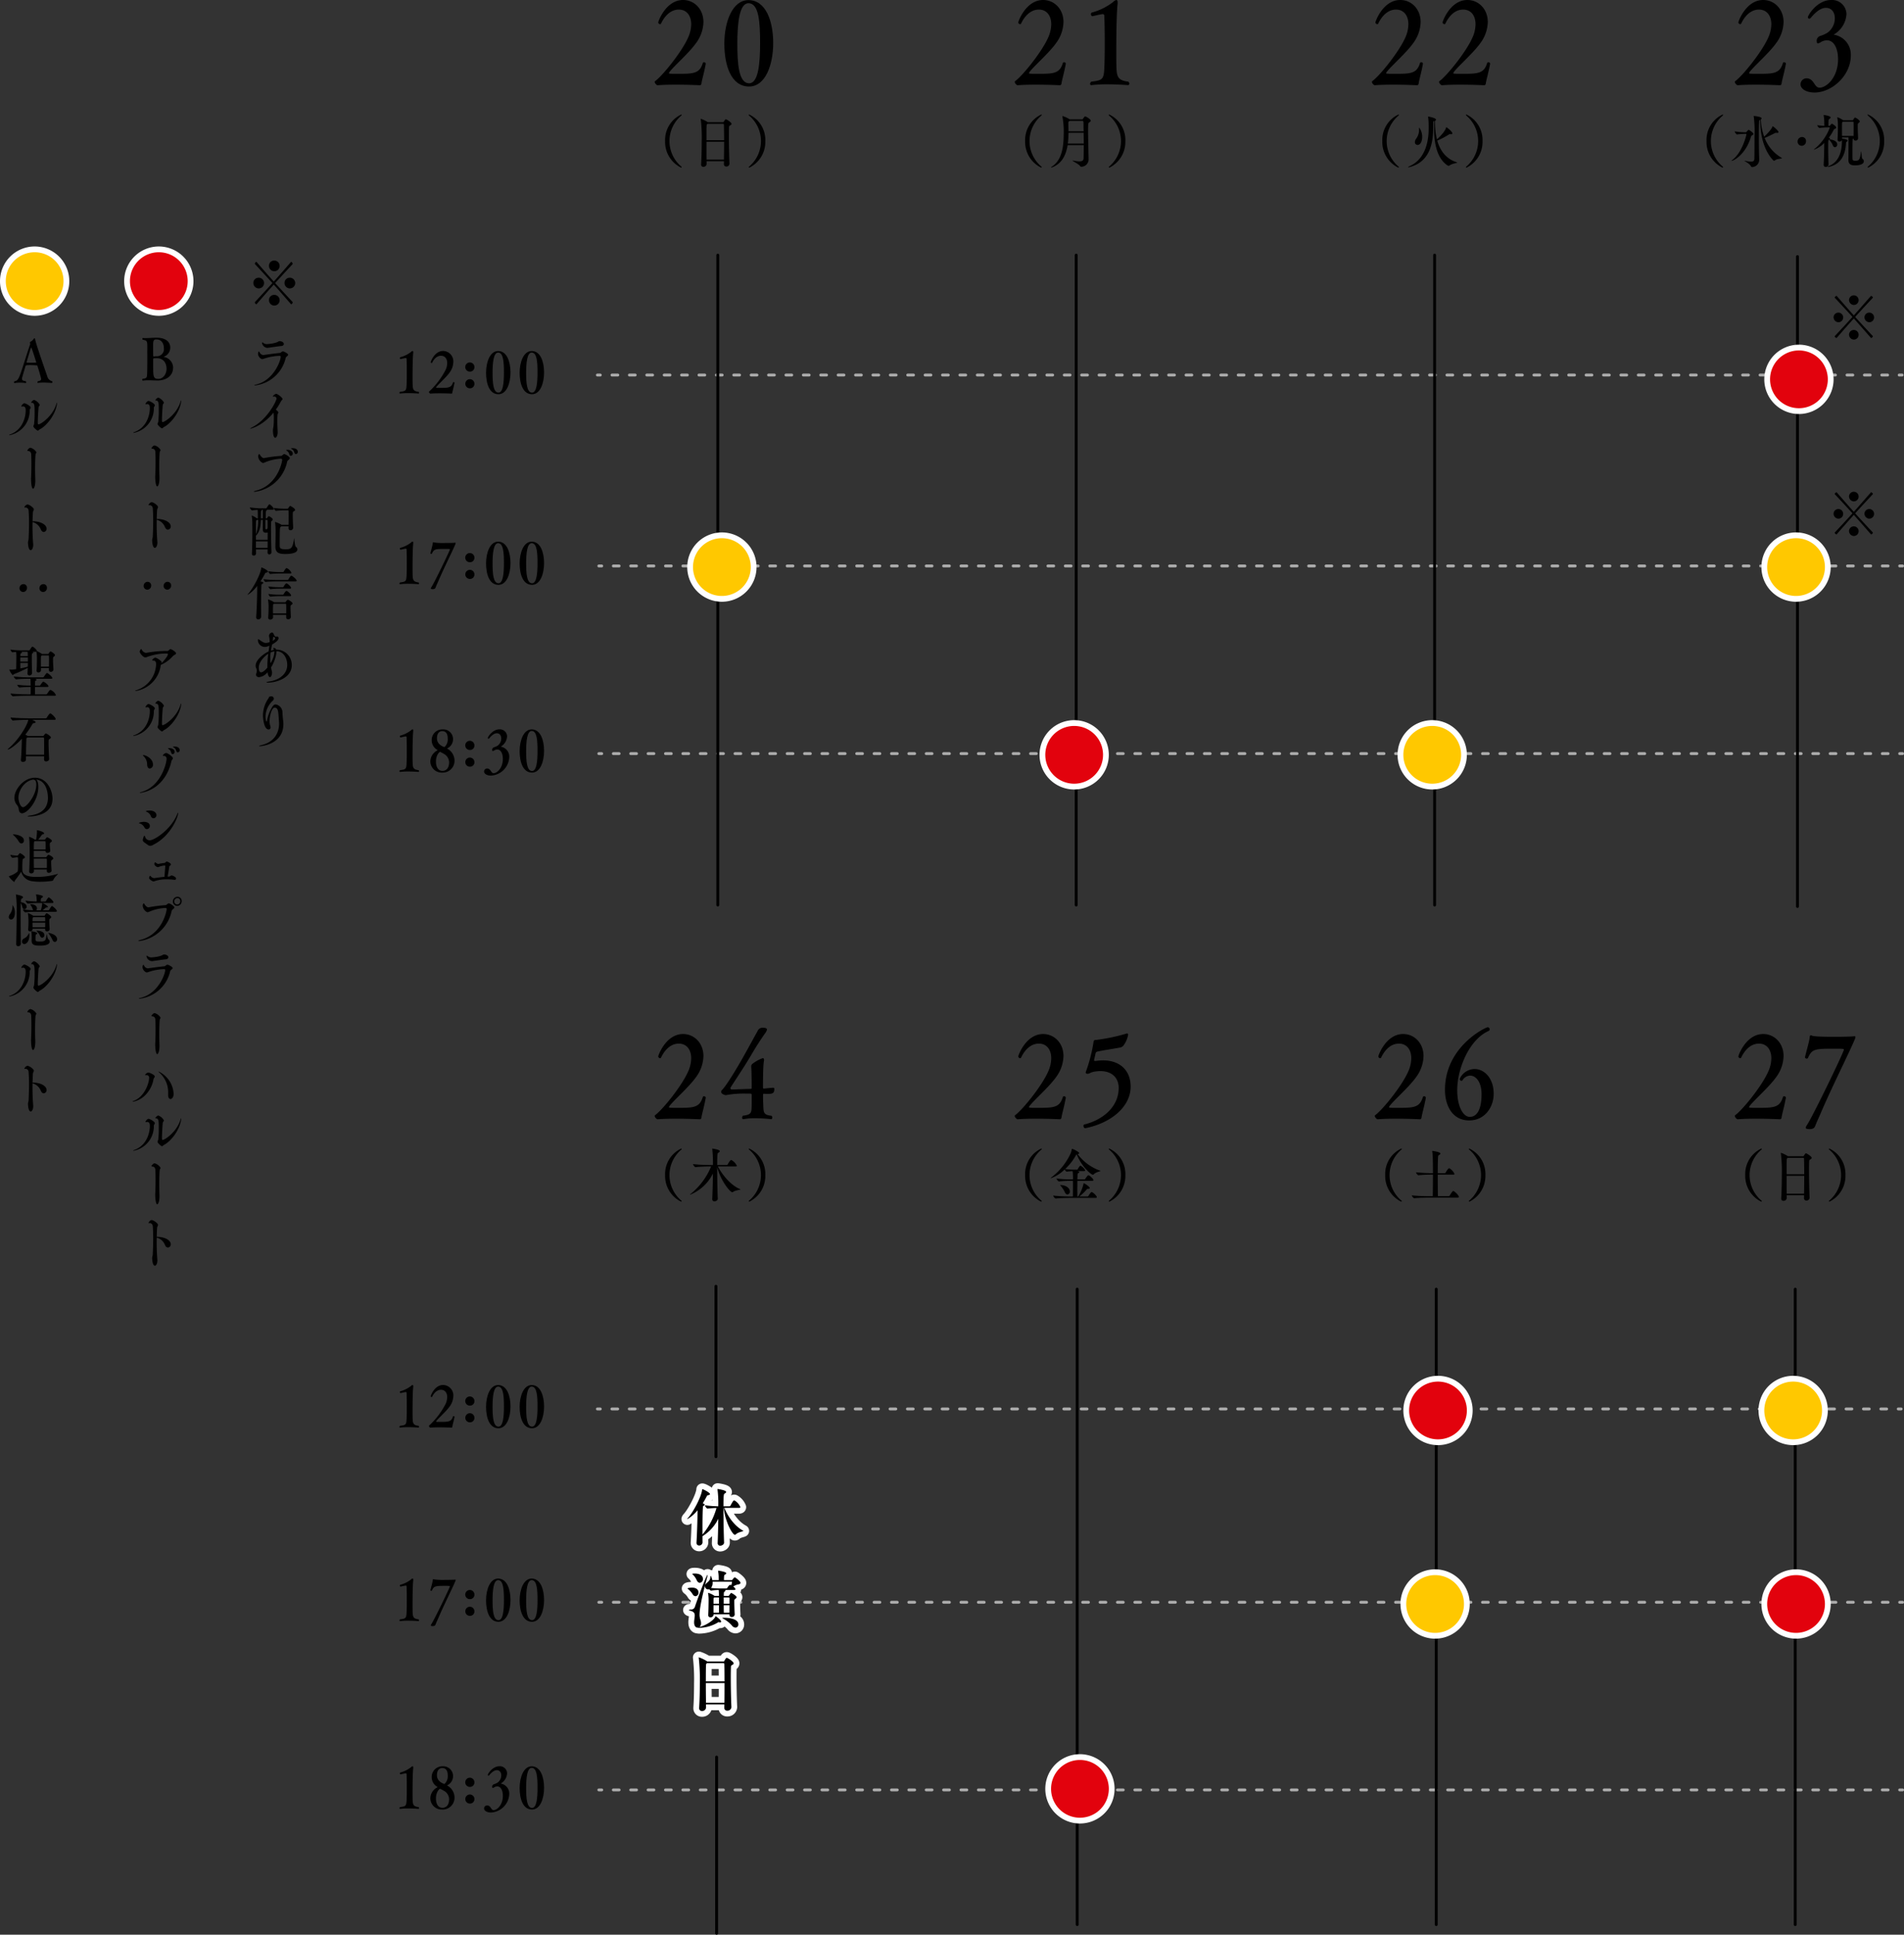 <svg xmlns="http://www.w3.org/2000/svg" width="659.385" height="669.834" viewBox="0 0 659.385 669.834"><rect x="0" y="0" width="659.385" height="669.834" fill="#333333" stroke="none"/><defs><style>.cls-1,.cls-2,.cls-3,.cls-4,.cls-5,.cls-9{fill:none;}.cls-1,.cls-2,.cls-3,.cls-4{stroke:#acacac;}.cls-1,.cls-2,.cls-3,.cls-4,.cls-5{stroke-linecap:round;stroke-miterlimit:10;}.cls-2{stroke-dasharray:2.008 4.016;}.cls-3,.cls-4{stroke-width:0.999px;}.cls-4{stroke-dasharray:2.007 4.013;}.cls-5{stroke:#000;}.cls-6{fill:#ffc800;}.cls-7{fill:#fff;}.cls-8{fill:#e2020d;}.cls-9{stroke:#fff;stroke-linejoin:round;stroke-width:4px;}</style></defs><g id="レイヤー_2" data-name="レイヤー 2"><g id="テキスト"><line class="cls-1" x1="658.722" y1="129.846" x2="657.722" y2="129.846"/><line class="cls-2" x1="653.706" y1="129.846" x2="209.894" y2="129.846"/><line class="cls-1" x1="207.886" y1="129.846" x2="206.886" y2="129.846"/><line class="cls-3" x1="658.886" y1="195.95" x2="657.886" y2="195.95"/><line class="cls-4" x1="653.873" y1="195.95" x2="210.392" y2="195.95"/><line class="cls-3" x1="208.385" y1="195.95" x2="207.385" y2="195.95"/><line class="cls-3" x1="658.886" y1="260.918" x2="657.886" y2="260.918"/><line class="cls-4" x1="653.873" y1="260.918" x2="210.392" y2="260.918"/><line class="cls-3" x1="208.385" y1="260.918" x2="207.385" y2="260.918"/><path d="M242.932,35c-.036.4-.216.681-.612.681,0,0-3.923-.2-8.242-.2-2.16,0-4.392.041-6.3.2h-.036c-.36,0-1.008-.72-1.008-1.16a.3.3,0,0,1,.108-.24c2.592-1.84,9.287-10.158,11.447-15.078a11.453,11.453,0,0,0,1.08-4.639c0-3.04-1.62-5.08-4.284-5.08-3.815,0-5.759,4-6.155,4.84a.309.309,0,0,1-.324.2.65.65,0,0,1-.648-.6c0-.4,2.664-7.758,8.6-7.758,3.888,0,7.055,3.159,7.055,7.639a12.771,12.771,0,0,1-2.592,7.318c-2.519,3.52-7.846,8.119-9.214,10.038a.76.76,0,0,0-.144.36c0,.2,1.008.2,2.843.2,5.544,0,7.776,0,8.891-3.759a.377.377,0,0,1,.4-.239c.288,0,.612.159.612.478v.08C243.868,31.281,243.076,33.881,242.932,35Z" transform="translate(0 -6.166)"/><path d="M259.421,36.121c-6.263,0-8.567-7.359-8.567-14.878s2.808-15.038,8.351-15.038c6.047,0,8.567,7.359,8.567,14.838C267.772,28.562,265.108,36.121,259.421,36.121Zm-.216-28.836c-3.131,0-3.851,6.839-3.851,13.918,0,6.8.4,13.8,4.1,13.8,3.2,0,3.78-7,3.78-13.837C263.237,14.045,262.876,7.285,259.205,7.285Z" transform="translate(0 -6.166)"/><path d="M235.865,64.2a9.9,9.9,0,0,1-5.528-9.2,9.727,9.727,0,0,1,5.582-9.183.152.152,0,0,1,.163.141.321.321,0,0,1-.126.221,11.551,11.551,0,0,0,0,17.663.246.246,0,0,1,.107.18A.18.18,0,0,1,235.865,64.2Z" transform="translate(0 -6.166)"/><path d="M253.342,49.037c0,.221-.179.4-.467.541-.307.16-.379.24-.4.56-.036.68-.054,1.78-.054,3.1,0,2.981.09,7.042.2,9.523v.04a1.018,1.018,0,0,1-1.1,1.019A.775.775,0,0,1,250.7,63v-.02c0-.32.017-.66.017-1H244.7c0,.34.018.641.018.96v.021a1.078,1.078,0,0,1-1.135.96.728.728,0,0,1-.774-.8v-.1c.144-2.38.2-5.2.2-7.782a53.469,53.469,0,0,0-.324-7.782,1,1,0,0,0-.018-.1q0-.06.054-.06a10.018,10.018,0,0,1,2.323,1.121l.072.06h5.276a.258.258,0,0,0,.234-.14c.468-.74.594-.881.738-.881C251.578,47.457,253.342,48.518,253.342,49.037Zm-2.646.341c0-.24-.109-.341-.288-.341h-5.366l-.144.121c-.234.18-.234.3-.234,5.561h6.1C250.768,52.539,250.731,50.6,250.7,49.378Zm-6.032,5.881c0,2,0,4.221.018,6.181h6.031c.037-1.96.055-4.161.055-6.181Z" transform="translate(0 -6.166)"/><path d="M259.314,64.021a.247.247,0,0,1,.108-.18,11.551,11.551,0,0,0,0-17.663.321.321,0,0,1-.126-.221.151.151,0,0,1,.162-.141A9.725,9.725,0,0,1,265.041,55a9.9,9.9,0,0,1-5.528,9.2A.18.18,0,0,1,259.314,64.021Z" transform="translate(0 -6.166)"/><path d="M145.131,142.16c0,.141-.089.261-.2.261,0,0-1.747-.14-3.62-.14a23.1,23.1,0,0,0-2.736.14h-.036a.2.2,0,0,1-.2-.22.528.528,0,0,1,.2-.381c2.106-.259,2.2-.4,2.286-2.86.036-1.021.054-2.4.054-3.78,0-1.9-.036-3.782-.072-4.742-.018-.24-.126-.32-.288-.32h-.054c-.684.12-1.693.361-1.693.361h-.017c-.162,0-.271-.18-.271-.34a.318.318,0,0,1,.126-.282,10.386,10.386,0,0,0,3.728-1.839,1.049,1.049,0,0,1,.558-.34c.126,0,.216.139.216.46a1.916,1.916,0,0,1-.018.3c-.2,1.9-.216,6.322-.216,8.322,0,.84,0,1.62.018,2.2.036,1.921.162,2.641,2.052,2.86A.427.427,0,0,1,145.131,142.16Z" transform="translate(0 -6.166)"/><path d="M156.651,142.1c-.018.2-.108.34-.306.34,0,0-1.962-.1-4.123-.1-1.08,0-2.2.02-3.151.1h-.018c-.18,0-.5-.361-.5-.58a.15.15,0,0,1,.054-.121,27.077,27.077,0,0,0,5.726-7.541,5.729,5.729,0,0,0,.54-2.32c0-1.521-.81-2.541-2.143-2.541-1.909,0-2.881,2-3.079,2.42a.155.155,0,0,1-.162.1.326.326,0,0,1-.324-.3c0-.2,1.333-3.881,4.3-3.881a3.606,3.606,0,0,1,3.53,3.82,6.39,6.39,0,0,1-1.3,3.661c-1.26,1.761-3.925,4.062-4.609,5.021a.384.384,0,0,0-.072.18c0,.1.5.1,1.422.1,2.773,0,3.889,0,4.447-1.881a.189.189,0,0,1,.2-.12c.145,0,.307.08.307.239v.041C157.12,140.24,156.724,141.541,156.651,142.1Z" transform="translate(0 -6.166)"/><path d="M162.878,134.819a1.589,1.589,0,1,1,1.422-1.58A1.511,1.511,0,0,1,162.878,134.819Zm0,5.782a1.578,1.578,0,1,1,1.422-1.56A1.506,1.506,0,0,1,162.878,140.6Z" transform="translate(0 -6.166)"/><path d="M172.616,142.66c-3.133,0-4.285-3.68-4.285-7.441s1.4-7.522,4.177-7.522c3.025,0,4.285,3.682,4.285,7.422C176.793,138.88,175.461,142.66,172.616,142.66Zm-.108-14.422c-1.567,0-1.926,3.42-1.926,6.961,0,3.4.2,6.9,2.052,6.9,1.6,0,1.89-3.5,1.89-6.921C174.524,131.619,174.345,128.238,172.508,128.238Z" transform="translate(0 -6.166)"/><path d="M184.244,142.66c-3.133,0-4.286-3.68-4.286-7.441s1.405-7.522,4.178-7.522c3.025,0,4.285,3.682,4.285,7.422C188.421,138.88,187.089,142.66,184.244,142.66Zm-.108-14.422c-1.567,0-1.927,3.42-1.927,6.961,0,3.4.2,6.9,2.053,6.9,1.6,0,1.89-3.5,1.89-6.921C186.152,131.619,185.973,128.238,184.136,128.238Z" transform="translate(0 -6.166)"/><path d="M145.131,208.16c0,.141-.089.261-.2.261,0,0-1.747-.14-3.62-.14a23.1,23.1,0,0,0-2.736.14h-.036a.2.2,0,0,1-.2-.22.528.528,0,0,1,.2-.381c2.106-.259,2.2-.4,2.286-2.86.036-1.021.054-2.4.054-3.78,0-1.9-.036-3.782-.072-4.742-.018-.24-.126-.32-.288-.32h-.054c-.684.12-1.693.361-1.693.361h-.017c-.162,0-.271-.18-.271-.34a.318.318,0,0,1,.126-.282,10.386,10.386,0,0,0,3.728-1.839,1.049,1.049,0,0,1,.558-.34c.126,0,.216.139.216.46a1.916,1.916,0,0,1-.018.3c-.2,1.9-.216,6.322-.216,8.322,0,.84,0,1.62.018,2.2.036,1.921.162,2.641,2.052,2.86A.427.427,0,0,1,145.131,208.16Z" transform="translate(0 -6.166)"/><path d="M151.9,207.141c-.288.679-.793,1.759-1.044,2.42-.09.24-.234.58-.955.58a2.4,2.4,0,0,1-.4-.02c-.216-.04-.306-.1-.306-.221a1.016,1.016,0,0,1,.2-.439c1.044-1.561,6.41-12.662,6.41-13.083,0-.12-.144-.159-1.386-.159-3.6,0-4.124,0-4.826,1.58a.225.225,0,0,1-.234.139c-.144,0-.288-.1-.288-.219v-.041c.18-.86.774-2.8.81-3.481.018-.219.09-.3.2-.3a.731.731,0,0,1,.252.081,21.993,21.993,0,0,0,3.816.18c1.549,0,3.025-.041,3.331-.08.055,0,.091-.02.145-.02.126,0,.18.059.18.16a2.1,2.1,0,0,1-.2.58C156.813,196.719,153.645,203.06,151.9,207.141Z" transform="translate(0 -6.166)"/><path d="M162.878,200.819a1.589,1.589,0,1,1,1.422-1.58A1.511,1.511,0,0,1,162.878,200.819Zm0,5.782a1.578,1.578,0,1,1,1.422-1.56A1.506,1.506,0,0,1,162.878,206.6Z" transform="translate(0 -6.166)"/><path d="M172.616,208.66c-3.133,0-4.285-3.68-4.285-7.441s1.4-7.522,4.177-7.522c3.025,0,4.285,3.682,4.285,7.422C176.793,204.88,175.461,208.66,172.616,208.66Zm-.108-14.422c-1.567,0-1.926,3.42-1.926,6.961,0,3.4.2,6.9,2.052,6.9,1.6,0,1.89-3.5,1.89-6.921C174.524,197.619,174.345,194.238,172.508,194.238Z" transform="translate(0 -6.166)"/><path d="M184.244,208.66c-3.133,0-4.286-3.68-4.286-7.441s1.405-7.522,4.178-7.522c3.025,0,4.285,3.682,4.285,7.422C188.421,204.88,187.089,208.66,184.244,208.66Zm-.108-14.422c-1.567,0-1.927,3.42-1.927,6.961,0,3.4.2,6.9,2.053,6.9,1.6,0,1.89-3.5,1.89-6.921C186.152,197.619,185.973,194.238,184.136,194.238Z" transform="translate(0 -6.166)"/><path d="M145.131,273.16c0,.141-.089.261-.2.261,0,0-1.747-.14-3.62-.14a23.1,23.1,0,0,0-2.736.14h-.036a.2.2,0,0,1-.2-.22.528.528,0,0,1,.2-.381c2.106-.259,2.2-.4,2.286-2.86.036-1.021.054-2.4.054-3.78,0-1.9-.036-3.782-.072-4.742-.018-.24-.126-.32-.288-.32h-.054c-.684.12-1.693.361-1.693.361h-.017c-.162,0-.271-.18-.271-.34a.318.318,0,0,1,.126-.282,10.386,10.386,0,0,0,3.728-1.839,1.049,1.049,0,0,1,.558-.34c.126,0,.216.139.216.46a1.916,1.916,0,0,1-.018.3c-.2,1.9-.216,6.322-.216,8.322,0,.84,0,1.62.018,2.2.036,1.921.162,2.641,2.052,2.86A.427.427,0,0,1,145.131,273.16Z" transform="translate(0 -6.166)"/><path d="M153.086,273.66a3.925,3.925,0,0,1-4.051-3.881,4.348,4.348,0,0,1,2.467-3.82l.054-.061c0-.019-.018-.039-.054-.059a3.881,3.881,0,0,1-2-3.38,3.679,3.679,0,0,1,3.817-3.762,3.377,3.377,0,0,1,3.583,3.381,3.5,3.5,0,0,1-1.962,3.16c-.054.021-.072.041-.072.08,0,.021.018.041.072.08a4.713,4.713,0,0,1,2.467,4.1A4.092,4.092,0,0,1,153.086,273.66Zm.54-6.541a13.25,13.25,0,0,0-1.206-.64c-.27,0-1.441,1.14-1.441,3.341,0,2.12.919,3.241,2.233,3.241,1.333,0,2.323-.981,2.323-2.981A3.39,3.39,0,0,0,153.626,267.119Zm-.45-7.821c-.918,0-1.854.62-1.854,2.5,0,2.3,2.485,3,2.521,3a.218.218,0,0,0,.179-.061,3.627,3.627,0,0,0,1.027-2.96C155.049,260.1,154.347,259.3,153.176,259.3Z" transform="translate(0 -6.166)"/><path d="M162.878,265.819a1.589,1.589,0,1,1,1.422-1.58A1.511,1.511,0,0,1,162.878,265.819Zm0,5.782a1.578,1.578,0,1,1,1.422-1.56A1.506,1.506,0,0,1,162.878,271.6Z" transform="translate(0 -6.166)"/><path d="M170.077,274.7c-1.386,0-2.431-.6-2.431-1.42a1.042,1.042,0,0,1,1.045-1.041,1,1,0,0,1,.234.02c1.134.22,1.1,1.6,2.034,1.6,1.153,0,3.187-1.72,3.187-4.941,0-1.58-.558-3.261-1.944-3.261a2.158,2.158,0,0,0-1.026.3,1,1,0,0,1-.5.221c-.144,0-.216-.08-.216-.3a.882.882,0,0,1,.685-1,5.636,5.636,0,0,0,1.152-.52,3.062,3.062,0,0,0,1.3-2.5c0-1.12-.612-1.82-1.53-1.82-.594,0-1.441.3-2.629,1.72a.329.329,0,0,1-.27.16.24.24,0,0,1-.234-.26c0-.32,1.584-2.98,4.051-2.98a2.5,2.5,0,0,1,2.629,2.461,4.4,4.4,0,0,1-2.125,3.48c-.036.02-.054.039-.054.06a.075.075,0,0,0,.054.02,3.491,3.491,0,0,1,2.881,3.561A6.723,6.723,0,0,1,170.077,274.7Z" transform="translate(0 -6.166)"/><path d="M184.244,273.66c-3.133,0-4.286-3.68-4.286-7.441s1.405-7.522,4.178-7.522c3.025,0,4.285,3.682,4.285,7.422C188.421,269.88,187.089,273.66,184.244,273.66Zm-.108-14.422c-1.567,0-1.927,3.42-1.927,6.961,0,3.4.2,6.9,2.053,6.9,1.6,0,1.89-3.5,1.89-6.921C186.152,262.619,185.973,259.238,184.136,259.238Z" transform="translate(0 -6.166)"/><path d="M367.621,35c-.036.4-.216.681-.612.681,0,0-3.923-.2-8.242-.2-2.161,0-4.392.041-6.3.2h-.036c-.36,0-1.008-.72-1.008-1.16a.3.3,0,0,1,.108-.24c2.592-1.84,9.287-10.158,11.447-15.078a11.47,11.47,0,0,0,1.08-4.639c0-3.04-1.62-5.08-4.284-5.08-3.815,0-5.759,4-6.155,4.84a.31.31,0,0,1-.324.2.65.65,0,0,1-.648-.6c0-.4,2.664-7.758,8.6-7.758,3.888,0,7.055,3.159,7.055,7.639a12.771,12.771,0,0,1-2.592,7.318c-2.52,3.52-7.847,8.119-9.215,10.038a.771.771,0,0,0-.144.36c0,.2,1.008.2,2.844.2,5.543,0,7.776,0,8.891-3.759a.376.376,0,0,1,.4-.239c.288,0,.612.159.612.478v.08C368.557,31.281,367.765,33.881,367.621,35Z" transform="translate(0 -6.166)"/><path d="M391.093,35.121c0,.279-.18.52-.4.52,0,0-3.492-.28-7.235-.28a46.42,46.42,0,0,0-5.472.28h-.071a.4.4,0,0,1-.4-.44,1.054,1.054,0,0,1,.4-.76c4.211-.52,4.391-.8,4.571-5.719.072-2.04.108-4.8.108-7.559,0-3.8-.072-7.559-.144-9.478-.036-.48-.252-.64-.576-.64h-.107c-1.369.24-3.384.72-3.384.72h-.036c-.325,0-.54-.361-.54-.68a.63.63,0,0,1,.251-.56,20.784,20.784,0,0,0,7.452-3.679,2.1,2.1,0,0,1,1.116-.68c.252,0,.432.279.432.92a3.736,3.736,0,0,1-.037.6c-.395,3.8-.431,12.637-.431,16.636,0,1.68,0,3.24.036,4.4.071,3.839.323,5.279,4.1,5.719A.858.858,0,0,1,391.093,35.121Z" transform="translate(0 -6.166)"/><path d="M360.554,64.2a9.9,9.9,0,0,1-5.528-9.2,9.727,9.727,0,0,1,5.582-9.183.152.152,0,0,1,.163.141.321.321,0,0,1-.126.221,11.551,11.551,0,0,0,0,17.663.246.246,0,0,1,.107.18A.18.18,0,0,1,360.554,64.2Z" transform="translate(0 -6.166)"/><path d="M377.743,47.957c0,.16-.144.34-.45.541-.45.26-.468.279-.468,3.54,0,.36,0,1.46.18,9.263v.039a2.55,2.55,0,0,1-2.521,2.56c-.216,0-.36-.1-.522-.359-.324-.5-2.575-1.641-2.575-1.8,0-.019.018-.019.054-.019a.382.382,0,0,1,.126.019,12.166,12.166,0,0,0,2.233.3c1.242,0,1.44-.5,1.459-1.1.035-1.26.053-2.86.053-4.52H369.73c-.576,3.6-2.07,6.381-5.257,7.641a1.339,1.339,0,0,1-.4.1c-.072,0-.09-.02-.09-.04,0-.06.09-.16.325-.3,3.222-2.08,4.05-6.26,4.068-11.162a29.114,29.114,0,0,0-.432-6.081.983.983,0,0,1-.036-.16c0-.06.036-.06.072-.06a8.362,8.362,0,0,1,2.377,1.081l.054.04h4.394c.089,0,.143-.021.233-.14a4.935,4.935,0,0,1,.505-.721.4.4,0,0,1,.252-.14C376.177,46.477,377.743,47.478,377.743,47.957Zm-2.467,4.182h-5.239c0,.24-.018.519-.018.759a25.9,25.9,0,0,1-.216,2.981h5.509C375.312,54.6,375.294,53.318,375.276,52.139Zm-.036-2.1c0-1.6,0-2.02-.342-2.02h-4.5l-.143.12c-.2.159-.271.219-.271.639,0,.76.037,1.782.037,2.841h5.257C375.276,51.059,375.24,50.518,375.24,50.038Z" transform="translate(0 -6.166)"/><path d="M384,64.021a.244.244,0,0,1,.108-.18,11.551,11.551,0,0,0,0-17.663.317.317,0,0,1-.126-.221.151.151,0,0,1,.162-.141A9.725,9.725,0,0,1,389.729,55a9.9,9.9,0,0,1-5.528,9.2A.18.18,0,0,1,384,64.021Z" transform="translate(0 -6.166)"/><path d="M491.31,35c-.036.4-.216.681-.612.681,0,0-3.924-.2-8.243-.2-2.16,0-4.392.041-6.3.2h-.036c-.36,0-1.008-.72-1.008-1.16a.3.3,0,0,1,.108-.24c2.592-1.84,9.287-10.158,11.447-15.078a11.467,11.467,0,0,0,1.079-4.639c0-3.04-1.62-5.08-4.283-5.08-3.816,0-5.759,4-6.155,4.84a.311.311,0,0,1-.325.2.65.65,0,0,1-.647-.6c0-.4,2.664-7.758,8.6-7.758,3.888,0,7.056,3.159,7.056,7.639a12.771,12.771,0,0,1-2.592,7.318c-2.52,3.52-7.847,8.119-9.215,10.038a.76.76,0,0,0-.144.36c0,.2,1.008.2,2.844.2,5.543,0,7.775,0,8.891-3.759a.376.376,0,0,1,.4-.239c.288,0,.612.159.612.478v.08C492.246,31.281,491.454,33.881,491.31,35Z" transform="translate(0 -6.166)"/><path d="M514.565,35c-.035.4-.215.681-.611.681,0,0-3.924-.2-8.243-.2-2.16,0-4.392.041-6.3.2h-.037c-.359,0-1.007-.72-1.007-1.16a.3.3,0,0,1,.108-.24c2.591-1.84,9.287-10.158,11.446-15.078A11.453,11.453,0,0,0,511,14.564c0-3.04-1.62-5.08-4.283-5.08-3.816,0-5.76,4-6.156,4.84a.309.309,0,0,1-.324.2.65.65,0,0,1-.647-.6c0-.4,2.663-7.758,8.6-7.758,3.888,0,7.056,3.159,7.056,7.639a12.771,12.771,0,0,1-2.592,7.318c-2.52,3.52-7.847,8.119-9.215,10.038a.76.76,0,0,0-.144.36c0,.2,1.008.2,2.844.2,5.543,0,7.775,0,8.891-3.759a.376.376,0,0,1,.4-.239c.288,0,.612.159.612.478v.08C515.5,31.281,514.709,33.881,514.565,35Z" transform="translate(0 -6.166)"/><path d="M484.243,64.2a9.9,9.9,0,0,1-5.528-9.2,9.727,9.727,0,0,1,5.582-9.183.151.151,0,0,1,.162.141.317.317,0,0,1-.126.221,11.553,11.553,0,0,0,0,17.663.244.244,0,0,1,.108.18A.18.18,0,0,1,484.243,64.2Z" transform="translate(0 -6.166)"/><path d="M496.354,49.638c0,4.4-.288,12.163-7.9,14.3a3.322,3.322,0,0,1-.721.14c-.071,0-.107-.02-.107-.04,0-.061.252-.221.684-.42,4.159-1.881,6.284-6.4,6.446-12.183.018-.36.018-.7.018-1.06s0-.74-.018-1.1a21.983,21.983,0,0,0-.162-2.46,1.994,1.994,0,0,1-.036-.219c0-.041.018-.061.072-.061.2,0,2.683.46,2.683,1.08,0,.141-.108.26-.343.381v.359a24.145,24.145,0,0,0,.667,6.082c.522-.48,2.737-2.581,3.133-4,.036-.14.071-.2.126-.2.18,0,2.07,1.481,2.07,2.1,0,.2-.18.3-.45.3a.729.729,0,0,1-.2-.02.8.8,0,0,0-.2-.02.492.492,0,0,0-.288.1,24.827,24.827,0,0,1-4.087,2.141c1.062,3.78,3.313,6.421,6.7,7.5.126.041.2.08.2.121,0,.18-1.675.279-2.575.96a.6.6,0,0,1-.4.14.564.564,0,0,1-.342-.1c-4.429-2.921-4.664-9.782-4.664-12.742,0-.862.018-1.741.054-2.621-.27.08-.36,0-.36.6Zm-4.915,1.081c0-.261.018-.381.054-.381a5.307,5.307,0,0,1,1.026,3.261c0,1.78-.792,2.76-1.6,2.76a.945.945,0,0,1-.918-1,2.141,2.141,0,0,1,.5-1.26,5.163,5.163,0,0,0,.937-3.261Z" transform="translate(0 -6.166)"/><path d="M507.692,64.021a.244.244,0,0,1,.108-.18,11.553,11.553,0,0,0,0-17.663.317.317,0,0,1-.126-.221.151.151,0,0,1,.162-.141A9.727,9.727,0,0,1,513.418,55a9.9,9.9,0,0,1-5.528,9.2A.18.18,0,0,1,507.692,64.021Z" transform="translate(0 -6.166)"/><path d="M617,35c-.036.4-.216.681-.612.681,0,0-3.924-.2-8.243-.2-2.16,0-4.392.041-6.3.2h-.036c-.36,0-1.008-.72-1.008-1.16a.3.3,0,0,1,.108-.24c2.591-1.84,9.287-10.158,11.446-15.078a11.453,11.453,0,0,0,1.08-4.639c0-3.04-1.62-5.08-4.283-5.08-3.816,0-5.759,4-6.155,4.84a.311.311,0,0,1-.325.2.65.65,0,0,1-.647-.6c0-.4,2.663-7.758,8.6-7.758,3.888,0,7.056,3.159,7.056,7.639a12.771,12.771,0,0,1-2.592,7.318c-2.52,3.52-7.847,8.119-9.215,10.038a.76.76,0,0,0-.144.36c0,.2,1.008.2,2.844.2,5.543,0,7.775,0,8.891-3.759a.376.376,0,0,1,.4-.239c.288,0,.612.159.612.478v.08C617.935,31.281,617.143,33.881,617,35Z" transform="translate(0 -6.166)"/><path d="M628.412,38.2c-2.771,0-4.859-1.2-4.859-2.839a2.082,2.082,0,0,1,2.088-2.08,2.04,2.04,0,0,1,.467.039c2.268.441,2.2,3.2,4.068,3.2,2.3,0,6.371-3.44,6.371-9.878,0-3.161-1.116-6.52-3.887-6.52a4.323,4.323,0,0,0-2.052.6,2.009,2.009,0,0,1-1.008.44c-.288,0-.432-.16-.432-.6a1.764,1.764,0,0,1,1.368-2,11.134,11.134,0,0,0,2.3-1.04,6.118,6.118,0,0,0,2.592-5c0-2.239-1.223-3.639-3.059-3.639-1.188,0-2.88.6-5.256,3.439a.663.663,0,0,1-.54.321.483.483,0,0,1-.468-.52c0-.641,3.168-5.959,8.1-5.959a4.988,4.988,0,0,1,5.255,4.919,8.788,8.788,0,0,1-4.248,6.958c-.072.041-.108.08-.108.121a.151.151,0,0,0,.108.039,6.982,6.982,0,0,1,5.76,7.119C640.975,32.441,634.315,38.2,628.412,38.2Z" transform="translate(0 -6.166)"/><path d="M596.521,64.2a9.9,9.9,0,0,1-5.527-9.2,9.725,9.725,0,0,1,5.582-9.183.151.151,0,0,1,.162.141.317.317,0,0,1-.126.221,11.551,11.551,0,0,0,0,17.663.244.244,0,0,1,.108.18A.18.18,0,0,1,596.521,64.2Z" transform="translate(0 -6.166)"/><path d="M607.247,52.539c0,.219-.216.34-.4.44s-.343.16-.5.66c-1.89,6.261-6.194,8.242-6.643,8.242-.018,0-.036,0-.036-.021,0-.059.125-.2.377-.4,3.421-2.661,4.772-8.6,4.772-8.782a.159.159,0,0,0-.18-.16h-.378s-1.765.059-2.7.2h-.018c-.234,0-.792-.8-.792-1.061a24.838,24.838,0,0,0,3.367.3h.486a.493.493,0,0,0,.306-.2c.054-.06.54-.64.684-.64C605.716,51.118,607.247,52.1,607.247,52.539Zm9.867,8.381c0,.24-1.639.16-2.377.74a.579.579,0,0,1-.324.141.505.505,0,0,1-.342-.16c-2.521-2.6-4.484-7.342-4.484-13.824v-.18c-.234.121-.36.18-.378.541-.054.9-.09,3.08-.09,5.381,0,1.32.018,5.161.126,7.761v.141A2.512,2.512,0,0,1,606.8,64c-.2,0-.359-.1-.5-.38-.36-.8-2.178-1.66-2.178-1.781,0-.02,0-.02.036-.02a.561.561,0,0,1,.162.02,10.374,10.374,0,0,0,2.07.281c.972,0,1.153-.361,1.171-.98.036-1.461.054-4.942.054-7.842a41.946,41.946,0,0,0-.253-6.742.74.74,0,0,1-.053-.2c0-.02.018-.041.072-.041.144,0,2.7.261,2.7.821,0,.121-.091.24-.271.381a19.229,19.229,0,0,0,1.153,5.961c.486-.44,2.521-2.4,2.845-3.461.018-.08.035-.12.072-.12.27,0,2.034,1.52,2.034,2,0,.18-.144.28-.414.28a1,1,0,0,1-.234-.02c-.072,0-.126-.019-.2-.019a.668.668,0,0,0-.306.08c-1.045.5-2.467,1.279-3.637,1.7a13.561,13.561,0,0,0,5.834,6.861C617.06,60.84,617.114,60.9,617.114,60.92Z" transform="translate(0 -6.166)"/><path d="M623.933,56.639a1.431,1.431,0,0,1-1.4-1.48,1.566,1.566,0,0,1,1.53-1.56,1.359,1.359,0,0,1,1.387,1.44A1.52,1.52,0,0,1,623.933,56.639Z" transform="translate(0 -6.166)"/><path d="M636.263,56.18a.9.9,0,0,1-.774.96c-.27,0-.558-.181-.757-.661a5.834,5.834,0,0,0-1.026-1.661c-.144-.16-.216-.239-.216-.3V54.5c-.018,0-.036.021-.054.021-.27.138-.306.179-.306,3.04,0,1.7.054,3.68.108,5.541v.02a.9.9,0,0,1-.954.84.679.679,0,0,1-.721-.74v-.08c.145-2.481.2-5.341.2-7.162v-.32a9.1,9.1,0,0,1-3.53,2.32c-.036,0-.054,0-.054-.02,0-.06.162-.219.468-.439a17.2,17.2,0,0,0,5.024-7.142c0-.12-.126-.12-.2-.12l-.828.019a19.5,19.5,0,0,0-2.467.2h-.018c-.288,0-.792-.681-.792-.961.918.12,1.728.2,2.43.22,0-.36-.017-.781-.017-1.121a14.715,14.715,0,0,0-.2-2.4c-.019-.1-.037-.16-.037-.18,0-.04.018-.06.055-.06.018,0,2.376.281,2.376.861,0,.159-.144.319-.36.459-.378.24-.4.3-.4,2.441l.4-.02c.126,0,.2-.12.234-.181.4-.539.54-.539.558-.539.162,0,1.5.84,1.5,1.359,0,.181-.144.282-.324.362a.951.951,0,0,0-.577.459,15.872,15.872,0,0,1-1.656,2.681c.252.1.432.16.432.3,0,.1-.072.2-.216.3h.072C634.318,54.459,636.263,54.839,636.263,56.18Zm6.122,7.241c-.937,0-2.251-.14-2.251-1.82v-.1c.018-.5.036-6.1.036-6.381,0-1.16-.018-1.34-.018-1.381h-2.233l.019.441h.071c.036,0,1.837.18,1.837.66q0,.21-.324.42c-.126.08-.216.12-.234.56-.234,4.381-2.053,7.181-5.69,8.062a2.256,2.256,0,0,1-.5.08c-.09,0-.126-.02-.126-.04,0-.06.162-.181.45-.3,1.728-.7,4.465-2.621,4.465-8.622v-.36a.867.867,0,0,1-.828.52.632.632,0,0,1-.684-.68V54.4c.108-1.66.126-3.32.126-4.419a17.763,17.763,0,0,0-.2-3.062,1,1,0,0,0-.018-.1c0-.04.018-.059.054-.059a7.035,7.035,0,0,1,1.891.979l.053.04h3.3a.232.232,0,0,0,.216-.14c.36-.6.486-.76.648-.76.27,0,1.62.9,1.62,1.34,0,.14-.108.3-.342.48-.342.241-.36.321-.36,1.141,0,1.019.054,2.86.126,4.16v.061a.855.855,0,0,1-.882.78.646.646,0,0,1-.7-.681V54.1a.625.625,0,0,1-.162.1c-.161.06-.215.1-.215,5.66,0,.561.018,1.022.018,1.282.018.359.089.679.918.679,1.35,0,1.638-.24,2-2.961.035-.2.053-.3.071-.3.126,0,.181,2.4.414,2.56a1.053,1.053,0,0,1,.522.88C645.463,63.341,643.069,63.421,642.385,63.421Zm-.45-13.163c0-.66,0-1.221-.018-1.66,0-.2-.09-.3-.289-.3h-3.384l-.144.121c-.162.119-.181.2-.181.479-.018.541-.018,1.141-.018,1.761,0,.84,0,1.74.018,2.561h4C641.935,52.2,641.935,51.158,641.935,50.258Z" transform="translate(0 -6.166)"/><path d="M646.791,64.021a.244.244,0,0,1,.108-.18,11.553,11.553,0,0,0,0-17.663.319.319,0,0,1-.127-.221.152.152,0,0,1,.163-.141A9.727,9.727,0,0,1,652.516,55a9.9,9.9,0,0,1-5.527,9.2A.18.18,0,0,1,646.791,64.021Z" transform="translate(0 -6.166)"/><line class="cls-5" x1="248.586" y1="88.334" x2="248.586" y2="313.334"/><line class="cls-5" x1="372.705" y1="88.334" x2="372.705" y2="313.334"/><line class="cls-5" x1="496.823" y1="88.334" x2="496.823" y2="313.334"/><path d="M145.131,500.16c0,.141-.089.261-.2.261,0,0-1.747-.14-3.62-.14a23.1,23.1,0,0,0-2.736.14h-.036a.2.2,0,0,1-.2-.22.528.528,0,0,1,.2-.381c2.106-.259,2.2-.4,2.286-2.86.036-1.021.054-2.4.054-3.78,0-1.9-.036-3.782-.072-4.742-.018-.24-.126-.32-.288-.32h-.054c-.684.12-1.693.361-1.693.361h-.017c-.162,0-.271-.18-.271-.34a.318.318,0,0,1,.126-.282,10.386,10.386,0,0,0,3.728-1.839,1.049,1.049,0,0,1,.558-.34c.126,0,.216.139.216.46a1.916,1.916,0,0,1-.018.3c-.2,1.9-.216,6.322-.216,8.322,0,.84,0,1.62.018,2.2.036,1.921.162,2.641,2.052,2.86A.427.427,0,0,1,145.131,500.16Z" transform="translate(0 -6.166)"/><path d="M156.651,500.1c-.018.2-.108.34-.306.34,0,0-1.962-.1-4.123-.1-1.08,0-2.2.02-3.151.1h-.018c-.18,0-.5-.361-.5-.58a.15.15,0,0,1,.054-.121,27.077,27.077,0,0,0,5.726-7.541,5.729,5.729,0,0,0,.54-2.32c0-1.521-.81-2.541-2.143-2.541-1.909,0-2.881,2-3.079,2.42a.155.155,0,0,1-.162.1.326.326,0,0,1-.324-.3c0-.2,1.333-3.881,4.3-3.881a3.606,3.606,0,0,1,3.53,3.82,6.39,6.39,0,0,1-1.3,3.661c-1.26,1.761-3.925,4.062-4.609,5.021a.384.384,0,0,0-.072.18c0,.1.5.1,1.422.1,2.773,0,3.889,0,4.447-1.881a.189.189,0,0,1,.2-.12c.145,0,.307.08.307.239v.041C157.12,498.24,156.724,499.541,156.651,500.1Z" transform="translate(0 -6.166)"/><path d="M162.878,492.819a1.589,1.589,0,1,1,1.422-1.58A1.511,1.511,0,0,1,162.878,492.819Zm0,5.782a1.578,1.578,0,1,1,1.422-1.56A1.506,1.506,0,0,1,162.878,498.6Z" transform="translate(0 -6.166)"/><path d="M172.616,500.66c-3.133,0-4.285-3.68-4.285-7.441s1.4-7.522,4.177-7.522c3.025,0,4.285,3.682,4.285,7.422C176.793,496.88,175.461,500.66,172.616,500.66Zm-.108-14.422c-1.567,0-1.926,3.42-1.926,6.961,0,3.4.2,6.9,2.052,6.9,1.6,0,1.89-3.5,1.89-6.921C174.524,489.619,174.345,486.238,172.508,486.238Z" transform="translate(0 -6.166)"/><path d="M184.244,500.66c-3.133,0-4.286-3.68-4.286-7.441s1.405-7.522,4.178-7.522c3.025,0,4.285,3.682,4.285,7.422C188.421,496.88,187.089,500.66,184.244,500.66Zm-.108-14.422c-1.567,0-1.927,3.42-1.927,6.961,0,3.4.2,6.9,2.053,6.9,1.6,0,1.89-3.5,1.89-6.921C186.152,489.619,185.973,486.238,184.136,486.238Z" transform="translate(0 -6.166)"/><path d="M145.131,567.16c0,.141-.089.261-.2.261,0,0-1.747-.14-3.62-.14a23.1,23.1,0,0,0-2.736.14h-.036a.2.2,0,0,1-.2-.22.528.528,0,0,1,.2-.381c2.106-.259,2.2-.4,2.286-2.86.036-1.021.054-2.4.054-3.78,0-1.9-.036-3.782-.072-4.742-.018-.24-.126-.32-.288-.32h-.054c-.684.12-1.693.361-1.693.361h-.017c-.162,0-.271-.18-.271-.34a.318.318,0,0,1,.126-.282,10.386,10.386,0,0,0,3.728-1.839,1.049,1.049,0,0,1,.558-.34c.126,0,.216.139.216.46a1.916,1.916,0,0,1-.018.3c-.2,1.9-.216,6.322-.216,8.322,0,.84,0,1.62.018,2.2.036,1.921.162,2.641,2.052,2.86A.427.427,0,0,1,145.131,567.16Z" transform="translate(0 -6.166)"/><path d="M151.9,566.141c-.288.679-.793,1.759-1.044,2.42-.09.24-.234.58-.955.58a2.4,2.4,0,0,1-.4-.02c-.216-.04-.306-.1-.306-.221a1.016,1.016,0,0,1,.2-.439c1.044-1.561,6.41-12.662,6.41-13.083,0-.12-.144-.159-1.386-.159-3.6,0-4.124,0-4.826,1.58a.225.225,0,0,1-.234.139c-.144,0-.288-.1-.288-.219v-.041c.18-.86.774-2.8.81-3.481.018-.219.09-.3.2-.3a.731.731,0,0,1,.252.081,21.993,21.993,0,0,0,3.816.18c1.549,0,3.025-.041,3.331-.08.055,0,.091-.02.145-.02.126,0,.18.059.18.16a2.1,2.1,0,0,1-.2.58C156.813,555.719,153.645,562.06,151.9,566.141Z" transform="translate(0 -6.166)"/><path d="M162.878,559.819a1.589,1.589,0,1,1,1.422-1.58A1.511,1.511,0,0,1,162.878,559.819Zm0,5.782a1.578,1.578,0,1,1,1.422-1.56A1.506,1.506,0,0,1,162.878,565.6Z" transform="translate(0 -6.166)"/><path d="M172.616,567.66c-3.133,0-4.285-3.68-4.285-7.441s1.4-7.522,4.177-7.522c3.025,0,4.285,3.682,4.285,7.422C176.793,563.88,175.461,567.66,172.616,567.66Zm-.108-14.422c-1.567,0-1.926,3.42-1.926,6.961,0,3.4.2,6.9,2.052,6.9,1.6,0,1.89-3.5,1.89-6.921C174.524,556.619,174.345,553.238,172.508,553.238Z" transform="translate(0 -6.166)"/><path d="M184.244,567.66c-3.133,0-4.286-3.68-4.286-7.441s1.405-7.522,4.178-7.522c3.025,0,4.285,3.682,4.285,7.422C188.421,563.88,187.089,567.66,184.244,567.66Zm-.108-14.422c-1.567,0-1.927,3.42-1.927,6.961,0,3.4.2,6.9,2.053,6.9,1.6,0,1.89-3.5,1.89-6.921C186.152,556.619,185.973,553.238,184.136,553.238Z" transform="translate(0 -6.166)"/><path d="M145.131,632.16c0,.141-.089.261-.2.261,0,0-1.747-.14-3.62-.14a23.1,23.1,0,0,0-2.736.14h-.036a.2.2,0,0,1-.2-.22.528.528,0,0,1,.2-.381c2.106-.259,2.2-.4,2.286-2.86.036-1.021.054-2.4.054-3.78,0-1.9-.036-3.782-.072-4.742-.018-.24-.126-.32-.288-.32h-.054c-.684.12-1.693.361-1.693.361h-.017c-.162,0-.271-.18-.271-.34a.318.318,0,0,1,.126-.282,10.386,10.386,0,0,0,3.728-1.839,1.049,1.049,0,0,1,.558-.34c.126,0,.216.139.216.46a1.916,1.916,0,0,1-.018.3c-.2,1.9-.216,6.322-.216,8.322,0,.84,0,1.62.018,2.2.036,1.921.162,2.641,2.052,2.86A.427.427,0,0,1,145.131,632.16Z" transform="translate(0 -6.166)"/><path d="M153.086,632.66a3.925,3.925,0,0,1-4.051-3.881,4.348,4.348,0,0,1,2.467-3.82l.054-.061c0-.019-.018-.039-.054-.059a3.881,3.881,0,0,1-2-3.38,3.679,3.679,0,0,1,3.817-3.762,3.377,3.377,0,0,1,3.583,3.381,3.5,3.5,0,0,1-1.962,3.16c-.054.021-.072.041-.072.08,0,.021.018.041.072.08a4.713,4.713,0,0,1,2.467,4.1A4.092,4.092,0,0,1,153.086,632.66Zm.54-6.541a13.25,13.25,0,0,0-1.206-.64c-.27,0-1.441,1.14-1.441,3.341,0,2.12.919,3.241,2.233,3.241,1.333,0,2.323-.981,2.323-2.981A3.39,3.39,0,0,0,153.626,626.119Zm-.45-7.821c-.918,0-1.854.62-1.854,2.5,0,2.3,2.485,3,2.521,3a.218.218,0,0,0,.179-.061,3.627,3.627,0,0,0,1.027-2.96C155.049,619.1,154.347,618.3,153.176,618.3Z" transform="translate(0 -6.166)"/><path d="M162.878,624.819a1.589,1.589,0,1,1,1.422-1.58A1.511,1.511,0,0,1,162.878,624.819Zm0,5.782a1.578,1.578,0,1,1,1.422-1.56A1.506,1.506,0,0,1,162.878,630.6Z" transform="translate(0 -6.166)"/><path d="M170.077,633.7c-1.386,0-2.431-.6-2.431-1.42a1.042,1.042,0,0,1,1.045-1.041,1,1,0,0,1,.234.02c1.134.22,1.1,1.6,2.034,1.6,1.153,0,3.187-1.72,3.187-4.941,0-1.58-.558-3.261-1.944-3.261a2.158,2.158,0,0,0-1.026.3,1,1,0,0,1-.5.221c-.144,0-.216-.08-.216-.3a.882.882,0,0,1,.685-1,5.636,5.636,0,0,0,1.152-.52,3.062,3.062,0,0,0,1.3-2.5c0-1.12-.612-1.82-1.53-1.82-.594,0-1.441.3-2.629,1.72a.329.329,0,0,1-.27.16.24.24,0,0,1-.234-.26c0-.32,1.584-2.98,4.051-2.98a2.5,2.5,0,0,1,2.629,2.461,4.4,4.4,0,0,1-2.125,3.48c-.036.02-.054.039-.054.06a.075.075,0,0,0,.054.02,3.491,3.491,0,0,1,2.881,3.561A6.723,6.723,0,0,1,170.077,633.7Z" transform="translate(0 -6.166)"/><path d="M184.244,632.66c-3.133,0-4.286-3.68-4.286-7.441s1.405-7.522,4.178-7.522c3.025,0,4.285,3.682,4.285,7.422C188.421,628.88,187.089,632.66,184.244,632.66Zm-.108-14.422c-1.567,0-1.927,3.42-1.927,6.961,0,3.4.2,6.9,2.053,6.9,1.6,0,1.89-3.5,1.89-6.921C186.152,621.619,185.973,618.238,184.136,618.238Z" transform="translate(0 -6.166)"/><line class="cls-3" x1="658.386" y1="487.807" x2="657.386" y2="487.807"/><line class="cls-4" x1="653.373" y1="487.807" x2="209.892" y2="487.807"/><line class="cls-3" x1="207.885" y1="487.807" x2="206.886" y2="487.807"/><line class="cls-3" x1="658.886" y1="554.741" x2="657.886" y2="554.741"/><line class="cls-4" x1="653.873" y1="554.741" x2="210.392" y2="554.741"/><line class="cls-3" x1="208.385" y1="554.741" x2="207.385" y2="554.741"/><line class="cls-3" x1="658.886" y1="619.708" x2="657.886" y2="619.708"/><line class="cls-4" x1="653.873" y1="619.708" x2="210.392" y2="619.708"/><line class="cls-3" x1="208.385" y1="619.708" x2="207.385" y2="619.708"/><path d="M242.932,393c-.036.4-.216.681-.612.681,0,0-3.924-.2-8.243-.2-2.16,0-4.391.041-6.3.2h-.036c-.36,0-1.008-.72-1.008-1.16a.3.3,0,0,1,.108-.24c2.592-1.84,9.287-10.158,11.447-15.078a11.467,11.467,0,0,0,1.079-4.639c0-3.04-1.619-5.08-4.283-5.08-3.815,0-5.759,4-6.155,4.84a.31.31,0,0,1-.325.2.65.65,0,0,1-.647-.6c0-.4,2.664-7.758,8.6-7.758,3.887,0,7.055,3.159,7.055,7.639a12.771,12.771,0,0,1-2.592,7.318c-2.52,3.52-7.847,8.119-9.215,10.038a.758.758,0,0,0-.143.36c0,.2,1.007.2,2.843.2,5.543,0,7.775,0,8.891-3.759a.376.376,0,0,1,.4-.239c.288,0,.612.159.612.478v.08C243.868,389.281,243.076,391.881,242.932,393Z" transform="translate(0 -6.166)"/><path d="M265.972,384.882c-.432,0-.9,0-1.4-.04-.252,0-.324.12-.324.36,0,.68,0,2.04.072,3.159.108,2.959-.072,3.76,2.88,4.119a.818.818,0,0,1,.252.6c0,.32-.144.561-.361.561h-.035a53.133,53.133,0,0,0-5.508-.321,21.593,21.593,0,0,0-4.067.321h-.108c-.252,0-.36-.241-.36-.481a.984.984,0,0,1,.288-.719c3.24-.36,2.952-1.28,3.023-4.2v-3c0-.28-.144-.439-.4-.439h-1.367a33.425,33.425,0,0,0-6.7.439,1.9,1.9,0,0,1-.467.08c-.4,0-1.656-.4-1.656-1.16a.876.876,0,0,1,.252-.559c1.44-1.4,4.5-6.4,7.019-10.8,2.411-4.28,4.679-8.479,5.363-9.679a1.852,1.852,0,0,1,2.016-1.12c1.224,0,1.224.519,1.224.6a2.419,2.419,0,0,1-.54,1.161c-1.62,2.279-3.456,5.159-4.752,7.4-2.627,4.44-4.895,7.759-7.2,11.358a.9.9,0,0,0-.144.4c0,.24.144.44.5.44h.072c1.836-.04,4.536-.16,6.3-.2.359,0,.467-.039.467-.4,0-1.6,0-5.6-.144-7.078v-.28a1.045,1.045,0,0,1,.469-.961,12.946,12.946,0,0,1,3.491-1.92c.288,0,.468.161.468.641a4.619,4.619,0,0,1-.072.6c-.288,1.84-.288,7-.288,8.879,0,.279.072.4.288.4h.108c2.447-.24,2.987-.281,3.131-.281.216,0,.4.041.4.44C268.167,384.8,267.34,384.882,265.972,384.882Z" transform="translate(0 -6.166)"/><path d="M235.865,422.2a9.9,9.9,0,0,1-5.528-9.2,9.727,9.727,0,0,1,5.582-9.183.151.151,0,0,1,.162.141.317.317,0,0,1-.126.221,11.553,11.553,0,0,0,0,17.663.244.244,0,0,1,.108.18A.18.18,0,0,1,235.865,422.2Z" transform="translate(0 -6.166)"/><path d="M256.439,417.96c0,.181-1.836.28-2.539.86a.459.459,0,0,1-.306.12c-.756,0-4.015-3.981-5.221-8.662,0,3.261.071,7.562.2,10.9v.02c0,.64-.792.9-1.1.9a.737.737,0,0,1-.81-.8v-.061c.126-2.72.2-5.921.234-8.761a15.188,15.188,0,0,1-7.886,7.322c-.036,0-.054-.021-.054-.041,0-.039.107-.159.342-.32a23.884,23.884,0,0,0,6.968-9.421h-.18c-1.008,0-3.583.059-5.186.239h-.018c-.324,0-.882-.8-.882-1.06,1.854.24,5.113.32,6.158.32h.756a51.26,51.26,0,0,0-.234-5.461.621.621,0,0,1-.018-.161c0-.039,0-.059.054-.059.09,0,2.556.341,2.556.88,0,.18-.161.36-.467.52-.361.181-.4.261-.432,4.281h3.313a.365.365,0,0,0,.306-.18c.27-.481.9-1.561,1.206-1.561a.2.2,0,0,1,.108.021,4.539,4.539,0,0,1,1.873,1.98c0,.12-.091.241-.415.241h-6.158c1.5,2.84,4.376,6.481,7.743,7.881C256.4,417.92,256.439,417.939,256.439,417.96Z" transform="translate(0 -6.166)"/><path d="M259.314,422.021a.244.244,0,0,1,.108-.18,11.553,11.553,0,0,0,0-17.663.317.317,0,0,1-.126-.221.151.151,0,0,1,.162-.141A9.727,9.727,0,0,1,265.04,413a9.9,9.9,0,0,1-5.528,9.2A.18.18,0,0,1,259.314,422.021Z" transform="translate(0 -6.166)"/><path d="M367.62,393c-.036.4-.216.681-.612.681,0,0-3.923-.2-8.242-.2-2.16,0-4.392.041-6.3.2h-.036c-.36,0-1.008-.72-1.008-1.16a.3.3,0,0,1,.108-.24c2.592-1.84,9.287-10.158,11.447-15.078a11.453,11.453,0,0,0,1.08-4.639c0-3.04-1.62-5.08-4.284-5.08-3.815,0-5.759,4-6.155,4.84a.309.309,0,0,1-.324.2.65.65,0,0,1-.648-.6c0-.4,2.664-7.758,8.6-7.758,3.888,0,7.055,3.159,7.055,7.639a12.771,12.771,0,0,1-2.592,7.318c-2.519,3.52-7.846,8.119-9.214,10.038a.76.76,0,0,0-.144.36c0,.2,1.008.2,2.843.2,5.544,0,7.776,0,8.891-3.759a.377.377,0,0,1,.4-.239c.288,0,.612.159.612.478v.08C368.556,389.281,367.764,391.881,367.62,393Z" transform="translate(0 -6.166)"/><path d="M391.56,382.362c0,7.079-6.875,12.638-15.658,14.4h-.072c-.4,0-.612-.44-.612-.8,0-.24.072-.44.288-.481,5.8-1.4,11.879-5.638,11.915-12.638,0-3.44-2.268-5.838-6.336-5.838a12.605,12.605,0,0,0-2.375.239c-.216.04-.468.16-.72.2-.36.12-.54.321-.972.44a1.3,1.3,0,0,1-.4.041c-.324,0-.612-.121-.612-.4a.862.862,0,0,1,.036-.28,52.905,52.905,0,0,0,2.664-10.317c.072-.441.216-.721.791-.721h.181a65.131,65.131,0,0,0,10.043-2.08,2.227,2.227,0,0,1,.611-.159c.216,0,.36.159.36.439a8.755,8.755,0,0,1-1.692,3.84,2.077,2.077,0,0,1-1.115.6c-2.556.479-5.184.84-7.7,1.36-.36.08-.648.2-.756.6-.108.439-.54,2.4-.54,2.439,0,.2.18.24.36.24h.216a16.813,16.813,0,0,1,2.448-.2C388.1,373.284,391.56,377,391.56,382.362Z" transform="translate(0 -6.166)"/><path d="M360.553,422.2a9.9,9.9,0,0,1-5.528-9.2,9.727,9.727,0,0,1,5.582-9.183.152.152,0,0,1,.163.141.321.321,0,0,1-.126.221,11.551,11.551,0,0,0,0,17.663.246.246,0,0,1,.107.18A.18.18,0,0,1,360.553,422.2Z" transform="translate(0 -6.166)"/><path d="M381.146,411.559c0,.16-1.621.38-2.323,1.14a.459.459,0,0,1-.343.18c-.612,0-3.871-2.74-5.6-7.041-.09.039-.162.14-.27.32a19.749,19.749,0,0,1-3.727,4.74,24.674,24.674,0,0,0,3.259.241h.864a.28.28,0,0,0,.216-.16c.09-.161.684-1.221.936-1.221.036,0,.072.02.108.02.558.26,1.531,1.22,1.531,1.62,0,.121-.072.221-.342.221h-2.269c.558.2.612.26.612.36,0,.12-.162.24-.36.339-.27.161-.27.221-.324,2.182h2.431a.359.359,0,0,0,.288-.181c.126-.2.828-1.26,1.062-1.26.054,0,.09.02.126.02.522.22,1.639,1.2,1.639,1.681,0,.119-.091.24-.4.24h-5.15c0,.92-.018,2.04-.018,3.04,0,.98.018,1.88.018,2.38h.288a14.722,14.722,0,0,0,1.819-4.28c.053-.22.036-.321.09-.321.234,0,2.106,1.2,2.106,1.681,0,.18-.252.26-.576.26h-.072a.477.477,0,0,0-.414.2,16.743,16.743,0,0,1-2.575,2.46h2.863a.36.36,0,0,0,.288-.18c.288-.519.882-1.359,1.116-1.359a.216.216,0,0,1,.108.019c.559.241,1.675,1.26,1.675,1.76,0,.121-.072.24-.378.24h-8.841c-.99,0-3.421.04-4.969.221h-.018c-.342,0-.883-.781-.883-1.02a58.485,58.485,0,0,0,5.924.319h.9c.018-1.18.018-3.62.018-5.42h-.666a37.148,37.148,0,0,0-4.141.2h-.018c-.324,0-.864-.76-.864-1a43.787,43.787,0,0,0,5.1.3h.594a16.265,16.265,0,0,0-.126-2.861,19.886,19.886,0,0,0-2.016.179h-.018c-.2,0-.558-.46-.7-.779a13.15,13.15,0,0,1-4.808,3.061c-.036,0-.054-.021-.054-.041,0-.06.108-.161.36-.34a22.038,22.038,0,0,0,6.5-8.1,7.5,7.5,0,0,0,.45-1.5c.037-.12.018-.2.108-.2.288,0,2.467,1.06,2.467,1.48,0,.161-.2.281-.54.361a16.708,16.708,0,0,0,7.85,5.74C381.127,411.519,381.146,411.539,381.146,411.559Zm-10.642,7.1a.963.963,0,0,1-.828,1.061c-.324,0-.666-.241-.936-.84a9.32,9.32,0,0,0-1.315-2.041c-.162-.18-.288-.28-.288-.34,0-.021.036-.041.126-.041C369.208,416.459,370.5,417.561,370.5,418.66Z" transform="translate(0 -6.166)"/><path d="M384,422.021a.247.247,0,0,1,.108-.18,11.551,11.551,0,0,0,0-17.663.321.321,0,0,1-.126-.221.151.151,0,0,1,.162-.141A9.725,9.725,0,0,1,389.729,413a9.9,9.9,0,0,1-5.528,9.2A.18.18,0,0,1,384,422.021Z" transform="translate(0 -6.166)"/><path d="M492.309,393c-.036.4-.216.681-.612.681,0,0-3.923-.2-8.242-.2-2.16,0-4.392.041-6.3.2h-.036c-.36,0-1.008-.72-1.008-1.16a.3.3,0,0,1,.108-.24c2.592-1.84,9.287-10.158,11.447-15.078a11.453,11.453,0,0,0,1.08-4.639c0-3.04-1.62-5.08-4.284-5.08-3.815,0-5.759,4-6.155,4.84a.309.309,0,0,1-.324.2.65.65,0,0,1-.648-.6c0-.4,2.664-7.758,8.6-7.758,3.888,0,7.055,3.159,7.055,7.639a12.771,12.771,0,0,1-2.592,7.318c-2.519,3.52-7.846,8.119-9.214,10.038a.76.76,0,0,0-.144.36c0,.2,1.008.2,2.843.2,5.544,0,7.776,0,8.891-3.759a.376.376,0,0,1,.4-.239c.288,0,.612.159.612.478v.08C493.245,389.281,492.453,391.881,492.309,393Z" transform="translate(0 -6.166)"/><path d="M508.8,394.08c-5.939,0-8.387-5.318-8.387-10.558,0-15.038,14.11-21.715,14.83-21.715a.721.721,0,0,1,.648.759.553.553,0,0,1-.324.52c-6.7,2.959-10.906,12.957-10.906,20.557,0,5.678,2.087,9.2,4.319,9.2h.036c2.7,0,4.068-2.96,4.068-7.839,0-4.279-1.98-6.44-3.96-6.44a3.164,3.164,0,0,0-2.592,1.561.486.486,0,0,1-.4.24.657.657,0,0,1-.612-.64,5.676,5.676,0,0,1,5.148-3.44c3.311,0,6.623,3.08,6.623,8.6C517.293,389.321,514.341,394.08,508.8,394.08Z" transform="translate(0 -6.166)"/><path d="M485.242,422.2a9.9,9.9,0,0,1-5.528-9.2,9.727,9.727,0,0,1,5.582-9.183.151.151,0,0,1,.162.141.319.319,0,0,1-.125.221,11.551,11.551,0,0,0,0,17.663.246.246,0,0,1,.107.18A.18.18,0,0,1,485.242,422.2Z" transform="translate(0 -6.166)"/><path d="M495.265,420.82c-1.008,0-3.889.021-5.437.2h-.018c-.343,0-.883-.76-.883-1,1.8.24,5.366.3,6.41.3h.847c.053-2.1.071-4.961.071-7.481h-.126c-.99,0-3.3.04-4.879.22h-.018c-.324,0-.828-.76-.828-1.02a55.946,55.946,0,0,0,5.8.3h.053c0-6.062-.162-7.042-.252-7.482a.5.5,0,0,1-.018-.14c0-.08.018-.08.072-.08.09,0,2.773.34,2.773.921,0,.159-.18.339-.45.5-.234.139-.324.139-.36.68-.072.92-.108,3.141-.108,5.6h2.413a.34.34,0,0,0,.288-.16c.216-.4.936-1.54,1.224-1.54.054,0,.09.019.126.019a4.474,4.474,0,0,1,1.746,1.941c0,.12-.089.24-.4.24h-5.4c0,2.741.018,5.7.054,7.481h3.763a.361.361,0,0,0,.288-.179c.972-1.58,1.171-1.621,1.278-1.621.379,0,1.927,1.46,1.927,2.041,0,.14-.072.259-.378.259Z" transform="translate(0 -6.166)"/><path d="M508.691,422.021a.247.247,0,0,1,.108-.18,11.551,11.551,0,0,0,0-17.663.317.317,0,0,1-.126-.221.151.151,0,0,1,.162-.141A9.725,9.725,0,0,1,514.417,413a9.9,9.9,0,0,1-5.527,9.2A.18.18,0,0,1,508.691,422.021Z" transform="translate(0 -6.166)"/><path d="M617,393c-.035.4-.216.681-.611.681,0,0-3.924-.2-8.243-.2-2.16,0-4.392.041-6.3.2h-.036c-.361,0-1.008-.72-1.008-1.16a.3.3,0,0,1,.107-.24c2.592-1.84,9.287-10.158,11.447-15.078a11.453,11.453,0,0,0,1.08-4.639c0-3.04-1.62-5.08-4.284-5.08-3.815,0-5.758,4-6.155,4.84a.309.309,0,0,1-.324.2.651.651,0,0,1-.648-.6c0-.4,2.664-7.758,8.6-7.758,3.888,0,7.056,3.159,7.056,7.639a12.771,12.771,0,0,1-2.592,7.318c-2.52,3.52-7.847,8.119-9.215,10.038a.76.76,0,0,0-.144.36c0,.2,1.008.2,2.843.2,5.544,0,7.776,0,8.892-3.759a.375.375,0,0,1,.395-.239c.288,0,.613.159.613.478v.08C617.935,389.281,617.143,391.881,617,393Z" transform="translate(0 -6.166)"/><path d="M630.752,391.081c-.576,1.36-1.584,3.52-2.088,4.839-.181.48-.468,1.16-1.908,1.16a4.8,4.8,0,0,1-.792-.04c-.432-.08-.611-.2-.611-.44a2.016,2.016,0,0,1,.4-.879c2.088-3.12,12.814-25.317,12.814-26.157,0-.24-.288-.32-2.771-.32-7.2,0-8.243,0-9.646,3.16a.451.451,0,0,1-.469.28c-.287,0-.575-.2-.575-.44v-.08c.359-1.72,1.547-5.6,1.619-6.959.036-.439.18-.6.4-.6a1.433,1.433,0,0,1,.5.161c.611.279,4.211.359,7.631.359,3.1,0,6.047-.08,6.659-.16.109,0,.18-.039.288-.039.252,0,.36.119.36.32a4.241,4.241,0,0,1-.4,1.159C640.578,370.244,634.243,382.922,630.752,391.081Z" transform="translate(0 -6.166)"/><path d="M609.932,422.2A9.9,9.9,0,0,1,604.4,413a9.727,9.727,0,0,1,5.582-9.183.151.151,0,0,1,.162.141.317.317,0,0,1-.126.221,11.553,11.553,0,0,0,0,17.663.243.243,0,0,1,.109.18A.18.18,0,0,1,609.932,422.2Z" transform="translate(0 -6.166)"/><path d="M627.408,407.037c0,.221-.179.4-.468.541-.305.16-.378.24-.4.56-.036.68-.054,1.78-.054,3.1,0,2.981.09,7.042.2,9.523v.04a1.018,1.018,0,0,1-1.1,1.019.775.775,0,0,1-.828-.82v-.02c0-.32.017-.66.017-1h-6.013c0,.34.018.641.018.96v.021a1.079,1.079,0,0,1-1.135.96.728.728,0,0,1-.774-.8v-.1c.145-2.38.2-5.2.2-7.782a53.469,53.469,0,0,0-.324-7.782,1,1,0,0,0-.018-.1q0-.06.054-.06a10,10,0,0,1,2.323,1.121l.072.06h5.276a.254.254,0,0,0,.233-.14c.469-.74.6-.881.739-.881C625.644,405.457,627.408,406.518,627.408,407.037Zm-2.646.341c0-.24-.109-.341-.288-.341h-5.366l-.144.121c-.235.18-.235.3-.235,5.561h6.1C624.834,410.539,624.8,408.6,624.762,407.378Zm-6.033,5.881c0,2,0,4.221.019,6.181h6.031c.036-1.96.055-4.161.055-6.181Z" transform="translate(0 -6.166)"/><path d="M633.381,422.021a.246.246,0,0,1,.107-.18,11.551,11.551,0,0,0,0-17.663.317.317,0,0,1-.126-.221.151.151,0,0,1,.162-.141A9.725,9.725,0,0,1,639.106,413a9.9,9.9,0,0,1-5.527,9.2A.18.18,0,0,1,633.381,422.021Z" transform="translate(0 -6.166)"/><line class="cls-5" x1="622.5" y1="88.834" x2="622.5" y2="313.834"/><line class="cls-5" x1="373.055" y1="446.334" x2="373.055" y2="666.334"/><line class="cls-5" x1="497.389" y1="446.334" x2="497.389" y2="666.334"/><line class="cls-5" x1="621.722" y1="446.334" x2="621.722" y2="666.334"/><path d="M13.125,138.746c-.107,0-.162-.1-.162-.22a.505.505,0,0,1,.181-.38c.738-.1,1.1-.3,1.1-.78,0-.42-1.062-3.861-1.3-4.541-.071-.179-.27-.179-.378-.179-.648-.041-1.3-.081-1.944-.081-1.675,0-1.728.06-1.837.46-.27.981-1.044,3.5-1.152,4.041a1.083,1.083,0,0,0-.018.24c0,.62.522.72,1.279.84a.583.583,0,0,1,.179.4c0,.14-.053.239-.2.239a15.661,15.661,0,0,0-2.016-.14,9.632,9.632,0,0,0-1.693.14h-.09a.214.214,0,0,1-.234-.239.537.537,0,0,1,.18-.381c1.279-.22,1.531-.74,3.385-6.581.649-2.04,1.368-4.3,2.017-6.182a.665.665,0,0,0,.036-.16,3.551,3.551,0,0,0-.09-.359v-.061a.355.355,0,0,1,.18-.32,3.33,3.33,0,0,0,1.134-1.02c.09-.14.18-.2.253-.2.107,0,.2.12.233.34.325,1.6,1.675,5.541,4.214,12.863a2.264,2.264,0,0,0,1.656,1.66.452.452,0,0,1,.108.321.266.266,0,0,1-.288.3s-1.35-.141-2.773-.141a11.784,11.784,0,0,0-1.926.12Zm-2.3-12.263c-.036,0-.072.04-.108.121-.306.82-1.513,4.921-1.513,5s.109.121.217.121c.306.02.882.02,1.44.02.576,0,1.17,0,1.5-.02.071,0,.179-.04.179-.14C12.531,131.505,10.965,126.483,10.821,126.483Z" transform="translate(0 -6.166)"/><path d="M3.241,156.826c-.073,0-.108-.019-.108-.04,0-.039.09-.119.324-.2,4.357-1.541,5.438-5.941,5.438-8.342,0-.52-.055-1.381-.919-1.381a.637.637,0,0,0-.2.021.866.866,0,0,1-.234.04c-.09,0-.162-.04-.162-.12,0-.12.558-1.021,1.062-1.021.432,0,2.179.941,2.179,1.5,0,.28-.342.481-.342.921a8.615,8.615,0,0,1-6.68,8.562A1.567,1.567,0,0,1,3.241,156.826Zm9.866-1.559c-.3,0-1.548-1.121-1.548-1.5,0-.26.216-.58.252-.821a34.933,34.933,0,0,0,.18-3.92c0-2.541-.036-3.4-.99-3.4-.108,0-.18-.02-.18-.12a1.607,1.607,0,0,1,.99-.88,3.635,3.635,0,0,1,1.963,1.721c0,.279-.36.42-.414.9-.09.9-.27,3.781-.27,5.262,0,.439.072.58.216.58.81,0,4.933-2.8,6.212-7.062.071-.28.144-.42.18-.42s.053.06.053.161c0,.08-.018.2-.035.339-.541,3.761-3.655,7.562-5.906,8.682C13.521,154.926,13.36,155.267,13.107,155.267Z" transform="translate(0 -6.166)"/><path d="M10.749,172.086a4.306,4.306,0,0,1,.018-.481c.072-1.44.108-3.14.108-4.82,0-1.06-.018-2.121-.054-3.1-.018-.82-.306-1.321-1.045-1.38-.161-.02-.3-.02-.3-.14,0-.221.593-.98,1.08-.98a3.359,3.359,0,0,1,2.053,1.58c0,.24-.289.42-.325,1.02-.09,1.2-.126,2.921-.126,4.661,0,1.14.018,2.281.055,3.3,0,.26.018.54.018.82,0,1.861-.451,2.8-.775,2.8C10.893,175.366,10.749,172.926,10.749,172.086Z" transform="translate(0 -6.166)"/><path d="M11.271,186.926c-.018.519-.018,1.08-.018,1.66,0,2.721.126,4.5.252,6.1v.1c0,1.08-.432,1.86-.882,1.86-.432,0-.882-.759-.936-2.7,0-.32.2-.8.216-1.24.072-1.5.144-3.521.144-5.461,0-1.6-.054-3.142-.144-4.3a1.112,1.112,0,0,0-1.045-1.08.583.583,0,0,0-.18.021c-.036,0-.072.019-.108.019-.072,0-.126-.04-.126-.1,0-.1.432-.961,1.117-.961.576,0,2.16,1.121,2.16,1.661,0,.319-.288.6-.324,1.059-.054.821-.09,1.881-.126,3.082h.144c2.773.019,4.717,1.22,4.717,2.56a1.082,1.082,0,0,1-.972,1.141c-.378,0-.774-.261-1.044-.921a4.193,4.193,0,0,0-2.791-2.5Z" transform="translate(0 -6.166)"/><path d="M6.77,209.626a1.368,1.368,0,0,1,1.278-1.221,1.222,1.222,0,0,1,1.3,1.281,1.384,1.384,0,0,1-1.1,1.419A1.275,1.275,0,0,1,6.77,209.626Zm8.192-1.221a1.222,1.222,0,0,1,1.3,1.281,1.384,1.384,0,0,1-1.1,1.419,1.294,1.294,0,0,1-1.494-1.479A1.385,1.385,0,0,1,14.962,208.405Z" transform="translate(0 -6.166)"/><path d="M19.049,232.984c0,.161-.108.28-.324.46-.324.241-.36.321-.36.941,0,.819.072,2.32.144,3.54v.06a.86.86,0,0,1-.9.781.622.622,0,0,1-.666-.661v-.62H14.188v.72a.821.821,0,0,1-.882.761.593.593,0,0,1-.649-.641v-.08c.109-1.26.127-2.721.127-3.761a16.266,16.266,0,0,0-.144-2.68.677.677,0,0,1-.217.02h-1.1c.018.02.036.04.054.04a.221.221,0,0,1,.162.2c0,.1-.09.2-.306.3-.216.08-.216.22-.216,1.941,0,1.559.036,3.62.09,4.86v.021a.879.879,0,0,1-.918.82.62.62,0,0,1-.667-.681v-.1c.037-.561.073-1.181.091-1.821a51.745,51.745,0,0,1-4.844,2.2c-.162.061-.216.321-.342.321a4.8,4.8,0,0,1-1.188-1.9c0-.04.018-.06.09-.06H3.4c.252.02.558.02.828.02a6.919,6.919,0,0,0,1.386-.16c.018-1.4.054-3.161.054-4.14a11.936,11.936,0,0,0-.089-1.8c-.361.02-.757.06-1.225.12H4.339c-.27,0-.738-.72-.738-.941a28,28,0,0,0,3.817.281h2.629a.333.333,0,0,0,.27-.16c.666-1.04.774-1.121.9-1.121.036,0,.072.02.108.02.576.24,1.477,1.121,1.477,1.541a8.173,8.173,0,0,1,1.674.92l.054.04h2.089a.232.232,0,0,0,.216-.14c.144-.26.468-.72.666-.72C17.861,231.724,19.049,232.644,19.049,232.984Zm.306,13.8c0,.14-.089.26-.4.26H9.705c-.991,0-3.62.04-5.15.2H4.537c-.342,0-.882-.74-.882-.98,1.783.22,5.1.3,6.121.3h.829c.018-.94.018-1.76.018-2.56a35.925,35.925,0,0,0-3.817.2H6.788c-.307,0-.792-.72-.792-.96a38.235,38.235,0,0,0,4.627.28c0-.2-.018-.4-.018-.62a17.383,17.383,0,0,0-.072-1.74h-.469c-.99,0-2.9.04-4.429.2H5.617c-.324,0-.846-.74-.846-.98a53.7,53.7,0,0,0,5.366.3h4.735a.394.394,0,0,0,.306-.18,8.879,8.879,0,0,1,.936-1.261.272.272,0,0,1,.162-.059c.343,0,1.855,1.28,1.855,1.74,0,.12-.09.24-.4.24H12.027c.252.04.63.18.63.36,0,.1-.09.2-.3.28-.2.08-.217.18-.217,1.72h1.549a.337.337,0,0,0,.288-.16c.792-1.16.918-1.2,1.044-1.2.216,0,1.765,1.1,1.765,1.6,0,.12-.091.24-.379.24H12.117v2.56h3.889a.364.364,0,0,0,.306-.18c.739-1.12.937-1.361,1.171-1.361A3.554,3.554,0,0,1,19.355,246.787Zm-9.7-12.982H7.04c-.018.46-.018.939-.018,1.42H9.65Zm-2.628,1.9c0,.64.018,1.28.018,1.88.828-.16,1.71-.36,2.575-.58.018-.441.035-.88.035-1.3Zm2.539-3.881H7.292l.126.06c.108.04.18.1.18.179,0,.1-.108.2-.342.3-.144.08-.216.22-.216.96H9.633A11.035,11.035,0,0,0,9.561,231.824Zm7.418,2.92c0-.5,0-.939-.018-1.34,0-.2-.09-.3-.271-.3H14.476l-.144.121c-.162.1-.18.239-.18,2.28,0,.479.018.979.018,1.46h2.791C16.979,236.165,16.979,235.4,16.979,234.744Z" transform="translate(0 -6.166)"/><path d="M19.283,255.124c0,.14-.09.26-.4.26H11.109c.63.261,1.206.54,1.206.8,0,.16-.144.3-.576.36-.342.039-.36.039-.576.42a26.9,26.9,0,0,1-2.394,3.54,5.313,5.313,0,0,1,.737.421l.055.059H14.89a.3.3,0,0,0,.252-.139c.2-.281.558-.741.72-.741.306,0,1.765.96,1.765,1.38,0,.141-.09.281-.342.46-.414.281-.432.261-.45.721,0,.16-.018.38-.018.66,0,1.42.108,4.2.2,5.621v.04c0,.62-.792.8-1.009.8a.667.667,0,0,1-.756-.66v-.02c0-.32.018-.68.018-1.1H9c0,.48-.018.88-.018,1.181,0,.479-.54.78-1.008.78-.4,0-.738-.2-.738-.641v-.1c.2-1.861.306-5.882.324-6.842v-.46c-2.449,2.68-4.447,3.74-4.79,3.74-.053,0-.071-.02-.071-.06,0-.06.071-.179.252-.32,3.043-2.48,6.356-7.521,6.859-9.9-1.08,0-3.781.08-5.311.24H4.483c-.324,0-.828-.8-.828-1.06,1.818.24,5.329.3,6.356.3H15.88a.34.34,0,0,0,.288-.16c.217-.4.937-1.54,1.225-1.54.054,0,.09.02.126.02C17.987,253.363,19.283,254.644,19.283,255.124Zm-4,8.582c0-.84,0-1.56-.018-1.94a.25.25,0,0,0-.288-.26H9.471l-.144.12c-.2.119-.181.2-.2.479-.054.96-.107,3.481-.126,5.362h6.266C15.286,266.267,15.286,264.866,15.286,263.706Z" transform="translate(0 -6.166)"/><path d="M13.27,278.605c0,4.822-3.764,9.143-5.654,9.143-.576,0-1.044-.42-1.152-1.56a2.6,2.6,0,0,0-.667-1.42,3.814,3.814,0,0,1-.81-2.4c0-2.86,3.205-6.941,7.112-6.941,4.3,0,6.086,4.541,6.086,7.3,0,5.921-7.166,6.121-8.048,6.121-.361,0-.576-.04-.576-.1,0-.08.288-.16.954-.26,4.1-.56,6.086-2.72,6.086-6.1,0-.42-.018-5.881-4.07-6.322C12.963,276.4,13.27,277.126,13.27,278.605Zm-6.878,3.7c0,1.14.612,3.32,1.6,3.32,1.189,0,4.573-4.08,4.573-7.781,0-1.34-.432-1.58-.576-1.62a.649.649,0,0,1-.342-.161C8.444,276.426,6.392,279.886,6.392,282.307Z" transform="translate(0 -6.166)"/><path d="M20.04,308.707a.061.061,0,0,1,.036.021c0,.16-1.171,1.059-1.6,2.06a.591.591,0,0,1-.45.359,28.408,28.408,0,0,1-4.159.3,18.212,18.212,0,0,1-2.791-.2,4.421,4.421,0,0,1-3.727-3.281,34.453,34.453,0,0,1-2.179,3.041c-.054.08-.072.5-.27.5a6.869,6.869,0,0,1-1.836-1.92c0-.04.036-.08.126-.1a8.4,8.4,0,0,0,2.754-1.44c.307-.2.307-.82.307-3.7,0-.521-.019-.941-.019-1.16a.2.2,0,0,0-.215-.221H5.779c-.306,0-1.044.18-1.386.2H4.375c-.288,0-.792-.76-.792-1.04a19.564,19.564,0,0,0,2.16.28H6a.391.391,0,0,0,.288-.18,3.809,3.809,0,0,1,.468-.6c.072-.04.108-.08.162-.08.162,0,1.71.9,1.71,1.42,0,.16-.144.28-.324.38-.306.18-.45.18-.486.62-.054.64-.09,1.541-.09,2.361,0,.38.018.74.018,1.06,0,2.381,3.691,2.381,5.006,2.381a24.616,24.616,0,0,0,7.148-1.021C19.968,308.728,20.021,308.707,20.04,308.707ZM8.282,297.145a.954.954,0,0,1-.846,1.04c-.324,0-.684-.22-.99-.76a9.07,9.07,0,0,0-1.8-2.12c-.108-.1-.18-.16-.18-.2,0-.06.108-.06.288-.06C5.833,295.064,8.282,295.645,8.282,297.145Zm4.52-3a2.983,2.983,0,0,0-.018-.4v-.12c0-.02,0-.04.018-.04.27,0,2.466.561,2.466,1.1,0,.179-.18.319-.54.379-.216.02-.234.121-.342.281-.27.38-.774,1.059-1.17,1.54H15.43a.256.256,0,0,0,.235-.14c.449-.641.576-.681.666-.681.288,0,1.656.821,1.656,1.241,0,.14-.126.28-.36.46-.36.26-.378.3-.378.78,0,.56.108,1.48.162,2.121v.039c0,.481-.54.74-.954.74-.36,0-.7-.179-.7-.6v-.08H11.7v2.18H15.88a.253.253,0,0,0,.234-.14c.433-.6.523-.68.685-.68.342,0,1.656.76,1.656,1.22,0,.16-.126.3-.36.48-.378.28-.378.32-.378.84,0,.66.072,2.161.144,2.881v.04c0,.5-.522.761-.936.761a.643.643,0,0,1-.72-.641v-.019l.018-.481H11.739c0,.22.018.4.018.56v.02a.857.857,0,0,1-.936.76.65.65,0,0,1-.72-.68v-.06c.126-2.04.162-4.4.162-6.3,0-1.32-.018-2.421-.036-3.061a19.779,19.779,0,0,0-.163-2.4c0-.04-.017-.08-.017-.1,0-.04.017-.059.054-.059a7.839,7.839,0,0,1,1.98.96l.054.04H12.5A17.184,17.184,0,0,0,12.8,294.145Zm-.864,3.32c-.145.1-.235.18-.235,2.8h4.069c.019-.441.019-.92.019-1.381s0-.88-.019-1.18c0-.2-.107-.3-.27-.3H12.009Zm4.285,9.222c.018-.541.018-1.121.018-1.661s0-1-.018-1.28c0-.2-.091-.28-.252-.28H11.7c0,1.18.018,2.341.036,3.221Z" transform="translate(0 -6.166)"/><path d="M4.411,319.564a4.37,4.37,0,0,1,.738,2.681c0,1.441-.612,2.281-1.314,2.281a.8.8,0,0,1-.793-.86,1.791,1.791,0,0,1,.433-1.061,4.791,4.791,0,0,0,.864-2.72C4.357,319.665,4.375,319.564,4.411,319.564Zm2.827,13.3a.914.914,0,0,1-.936.9c-.379,0-.7-.24-.7-.8v-.04c.071-2.3.161-6.922.161-10.622a40.5,40.5,0,0,0-.234-6.222c0-.06-.018-.1-.018-.14,0-.06.018-.08.073-.08.035,0,2.394.42,2.394.92,0,.18-.18.34-.4.481-.306.179-.306.2-.378,1.259.036,0,.072.021.108.021.072,0,1.908.3,1.908,1.56a.83.83,0,0,1-.756.88c-.27,0-.558-.2-.684-.7a5.661,5.661,0,0,0-.594-1.5c-.036,1-.036,2.54-.036,4.261,0,3.86.054,8.582.09,9.8Zm.378-.721a1.168,1.168,0,0,1,.72-1.06,3.314,3.314,0,0,0,1.639-1.76c.054-.12.072-.16.089-.16.109,0,.109.8.109.84,0,2.081-1.045,3.02-1.765,3.02A.824.824,0,0,1,7.616,332.147Zm5.077-10.3a29.393,29.393,0,0,0-3.871.2H8.8c-.324,0-.864-.761-.864-1.021a33.4,33.4,0,0,0,3.583.3,1.3,1.3,0,0,1-.216-.46,5.123,5.123,0,0,0-.684-1.32.873.873,0,0,1-.144-.26c0-.04.054-.04.18-.04,1.674,0,2.143.84,2.143,1.441a1.01,1.01,0,0,1-.253.66h1.585a8.335,8.335,0,0,0,.468-2.322v-.219h-1.44a27.373,27.373,0,0,0-3.421.219H9.723c-.325,0-.883-.78-.883-1.04a30.3,30.3,0,0,0,3.871.321,10.576,10.576,0,0,0-.2-2.281.388.388,0,0,1-.018-.12c0-.06.018-.08.089-.08.019,0,2.3.28,2.3.76,0,.141-.144.3-.4.44-.306.161-.36.241-.36,1.281h1.531a.334.334,0,0,0,.27-.18c.359-.66.792-1.261.936-1.261.27,0,1.638,1.181,1.638,1.7,0,.121-.072.241-.342.241H14.638c.36.06,1.945.98,1.945,1.32,0,.14-.145.22-.5.24-.2,0-.288.1-.469.26-.162.141-.558.48-.882.721h2.017a.33.33,0,0,0,.27-.181c.216-.38.774-1.3.954-1.3.27,0,1.711,1.22,1.711,1.72,0,.141-.073.261-.361.261Zm2.935,6.161.018-.3H11.271v.18a.813.813,0,0,1-.864.74.6.6,0,0,1-.648-.641v-.08c.072-.96.108-1.76.108-2.54v-.48a18.267,18.267,0,0,0-.2-2.46c0-.04-.018-.08-.018-.1,0-.04.018-.04.037-.04a9.228,9.228,0,0,1,1.872.941H15.3a.234.234,0,0,0,.217-.14c.45-.66.485-.721.593-.721.324,0,1.657.961,1.657,1.321,0,.14-.126.28-.36.46-.288.22-.342.26-.342.92,0,.76.072,1.84.126,2.8a.809.809,0,0,1-.9.761.6.6,0,0,1-.666-.6Zm-4.681,3.761c.018-.34.018-.88.018-1.321a10.859,10.859,0,0,0-.09-1.64.625.625,0,0,1-.018-.161c0-.04.018-.04.072-.04.324,0,1.981.281,1.981.7,0,.12-.091.24-.343.36s-.27.22-.27,1.7c0,.641.181.78,1.459.78,2,0,2.088-.339,2.376-2.34.018-.119.036-.18.055-.18.089,0,.215,1.5.612,1.78a.9.9,0,0,1,.414.74c0,1.261-2.107,1.421-3.457,1.421-2.017,0-2.809-.38-2.809-1.7Zm.63-8.042a.376.376,0,0,0-.108.08c-.216.14-.216.4-.216,1.32h4.412c0-.42,0-.82-.019-1.14,0-.16-.072-.26-.234-.26Zm-.324,1.9c0,.52.018,1.04.018,1.58h4.375c.019-.519.019-1.06.019-1.58Zm2.629,4.581a5.607,5.607,0,0,0-1.116-1.6c-.109-.1-.144-.139-.144-.179s.089-.04.233-.04c1.171,0,2.521.44,2.521,1.52a.858.858,0,0,1-.756.92C14.35,330.827,14.08,330.647,13.882,330.207Zm4.285,1.36a11.92,11.92,0,0,0-1.224-2.08c-.144-.18-.216-.26-.216-.32,0-.021.018-.021.054-.021.09,0,2.989.461,2.989,2.181a.873.873,0,0,1-.757.961C18.725,332.288,18.4,332.088,18.167,331.567Z" transform="translate(0 -6.166)"/><path d="M3.241,351.167c-.073,0-.108-.02-.108-.04,0-.039.09-.119.324-.2,4.357-1.541,5.438-5.942,5.438-8.342,0-.521-.055-1.381-.919-1.381a.637.637,0,0,0-.2.021.866.866,0,0,1-.234.04c-.09,0-.162-.04-.162-.12,0-.121.558-1.021,1.062-1.021.432,0,2.179.94,2.179,1.5,0,.28-.342.48-.342.921a8.614,8.614,0,0,1-6.68,8.561A1.58,1.58,0,0,1,3.241,351.167Zm9.866-1.56c-.3,0-1.548-1.12-1.548-1.5,0-.259.216-.58.252-.82a34.933,34.933,0,0,0,.18-3.92c0-2.541-.036-3.4-.99-3.4-.108,0-.18-.02-.18-.12a1.607,1.607,0,0,1,.99-.88,3.635,3.635,0,0,1,1.963,1.721c0,.279-.36.419-.414.9-.09.9-.27,3.781-.27,5.262,0,.439.072.58.216.58.81,0,4.933-2.8,6.212-7.062.071-.28.144-.42.18-.42s.053.06.053.16c0,.081-.018.2-.035.34-.541,3.761-3.655,7.562-5.906,8.682C13.521,349.267,13.36,349.607,13.107,349.607Z" transform="translate(0 -6.166)"/><path d="M10.749,366.427a4.3,4.3,0,0,1,.018-.481c.072-1.44.108-3.14.108-4.82,0-1.061-.018-2.121-.054-3.1-.018-.819-.306-1.32-1.045-1.379-.161-.02-.3-.02-.3-.14,0-.221.593-.981,1.08-.981A3.362,3.362,0,0,1,12.6,357.1c0,.241-.289.42-.325,1.021-.09,1.2-.126,2.921-.126,4.661,0,1.14.018,2.28.055,3.3,0,.26.018.54.018.819,0,1.862-.451,2.8-.775,2.8C10.893,369.707,10.749,367.267,10.749,366.427Z" transform="translate(0 -6.166)"/><path d="M11.271,381.267c-.018.519-.018,1.08-.018,1.66,0,2.72.126,4.5.252,6.1v.1c0,1.08-.432,1.86-.882,1.86-.432,0-.882-.759-.936-2.7,0-.32.2-.8.216-1.24.072-1.5.144-3.522.144-5.462,0-1.6-.054-3.141-.144-4.3a1.112,1.112,0,0,0-1.045-1.08.583.583,0,0,0-.18.021c-.036,0-.072.019-.108.019-.072,0-.126-.04-.126-.1,0-.1.432-.96,1.117-.96.576,0,2.16,1.12,2.16,1.66,0,.319-.288.6-.324,1.059-.054.821-.09,1.881-.126,3.081h.144c2.773.02,4.717,1.221,4.717,2.561a1.082,1.082,0,0,1-.972,1.141c-.378,0-.774-.261-1.044-.921a4.193,4.193,0,0,0-2.791-2.5Z" transform="translate(0 -6.166)"/><circle class="cls-6" cx="12" cy="97.334" r="11"/><path class="cls-7" d="M12,93.5a10,10,0,1,1-10,10,10,10,0,0,1,10-10m0-2a12,12,0,1,0,12,12,12.013,12.013,0,0,0-12-12Z" transform="translate(0 -6.166)"/><path d="M59.943,133.426c0,3.02-2.557,4.48-5.4,4.48-.864,0-1.729-.059-2.629-.08h-.5a12.634,12.634,0,0,0-1.908.12h-.036c-.145,0-.216-.16-.216-.3a.394.394,0,0,1,.126-.32c1.08-.16,1.44-.239,1.53-1.139s.108-4.062.108-5.722c0-.82,0-1.68-.018-2.38,0-.341.018-.881.018-1.461,0-2.5-.072-2.52-1.548-2.841-.109-.019-.162-.159-.162-.3,0-.16.072-.3.162-.3h.017a6.676,6.676,0,0,0,.937.04c1.206,0,2.755-.141,3.655-.141,4.663,0,4.88,2.7,4.88,3.421a3.313,3.313,0,0,1-2.071,3.1c-.09.041-.126.061-.126.1,0,.02.072.06.162.08a3.818,3.818,0,0,1,3.025,3.62Zm-6.59-3.841a4.45,4.45,0,0,1,.774-.08,2.433,2.433,0,0,0,2.629-2.681c0-1.1-.378-3.14-2.611-3.14-.72,0-1.116.179-1.116,1.86,0,1.2.018,2.381.018,3.581,0,.3.036.46.234.46Zm.864.6c-1.026,0-1.17.02-1.17.38v2.2c0,3.68.017,4.581,1.764,4.581,1.675,0,2.863-1.641,2.863-3.521,0-1.86-.99-3.641-3.349-3.641Z" transform="translate(0 -6.166)"/><path d="M46.241,156.026c-.073,0-.108-.019-.108-.04,0-.039.09-.119.324-.2,4.357-1.541,5.438-5.941,5.438-8.342,0-.52-.055-1.381-.919-1.381a.637.637,0,0,0-.2.021.866.866,0,0,1-.234.04c-.09,0-.162-.04-.162-.12,0-.12.558-1.021,1.062-1.021.432,0,2.179.941,2.179,1.5,0,.281-.342.481-.342.921a8.615,8.615,0,0,1-6.68,8.562A1.567,1.567,0,0,1,46.241,156.026Zm9.866-1.559c-.3,0-1.548-1.12-1.548-1.5,0-.26.216-.58.252-.82a34.946,34.946,0,0,0,.18-3.92c0-2.541-.036-3.4-.99-3.4-.108,0-.18-.019-.18-.12a1.607,1.607,0,0,1,.99-.88,3.639,3.639,0,0,1,1.963,1.721c0,.279-.36.42-.414.9-.09.9-.27,3.782-.27,5.262,0,.44.072.58.216.58.81,0,4.933-2.8,6.212-7.061.071-.281.144-.42.18-.42s.053.059.053.16c0,.08-.018.2-.035.34-.541,3.76-3.655,7.561-5.906,8.681C56.521,154.126,56.36,154.467,56.107,154.467Z" transform="translate(0 -6.166)"/><path d="M53.749,171.286a4.279,4.279,0,0,1,.018-.48c.072-1.441.108-3.141.108-4.821,0-1.06-.018-2.121-.054-3.1-.018-.82-.306-1.321-1.045-1.38-.161-.02-.305-.02-.305-.14,0-.22.593-.98,1.08-.98a3.359,3.359,0,0,1,2.053,1.58c0,.24-.289.42-.325,1.02-.09,1.2-.126,2.921-.126,4.662,0,1.139.018,2.28.055,3.3,0,.26.018.54.018.82,0,1.861-.451,2.8-.775,2.8C53.893,174.566,53.749,172.126,53.749,171.286Z" transform="translate(0 -6.166)"/><path d="M54.271,186.126c-.018.52-.018,1.08-.018,1.66,0,2.721.126,4.5.252,6.1v.1c0,1.08-.432,1.861-.882,1.861-.432,0-.882-.76-.936-2.7,0-.32.2-.8.216-1.24.072-1.5.144-3.521.144-5.462,0-1.6-.054-3.14-.144-4.3a1.112,1.112,0,0,0-1.045-1.081.583.583,0,0,0-.18.021c-.036,0-.072.019-.108.019-.072,0-.126-.04-.126-.1,0-.1.432-.96,1.117-.96.576,0,2.16,1.12,2.16,1.66,0,.319-.288.6-.324,1.06-.054.82-.09,1.881-.126,3.081h.144c2.773.019,4.717,1.22,4.717,2.56a1.082,1.082,0,0,1-.972,1.141c-.378,0-.774-.261-1.044-.921a4.193,4.193,0,0,0-2.791-2.5Z" transform="translate(0 -6.166)"/><path d="M49.77,208.827a1.368,1.368,0,0,1,1.278-1.221,1.222,1.222,0,0,1,1.3,1.281,1.386,1.386,0,0,1-1.1,1.42A1.276,1.276,0,0,1,49.77,208.827Zm8.192-1.221a1.222,1.222,0,0,1,1.3,1.281,1.386,1.386,0,0,1-1.1,1.42,1.3,1.3,0,0,1-1.494-1.48A1.385,1.385,0,0,1,57.962,207.606Z" transform="translate(0 -6.166)"/><path d="M55.675,236.366a10.34,10.34,0,0,1-8.39,8.982,3.131,3.131,0,0,1-.324.04q-.162,0-.162-.06c0-.04.126-.1.36-.181a9.76,9.76,0,0,0,6.9-8.981c0-.38-.018-1.28-.9-1.28-.252,0-.45-.021-.45-.16a1.653,1.653,0,0,1,1.026-.861c.594,0,2.269,1.181,2.269,1.561,0,.139-.108.26-.216.46.846-.7,2.376-2.62,2.376-3.24,0-.121-.018-.221-1.026-.221a18.922,18.922,0,0,0-6.248,1.221,1.778,1.778,0,0,1-.558.12c-.792,0-1.945-1.461-1.945-2,0-.32.36-.88.487-.88.071,0,.144.12.27.3a1.9,1.9,0,0,0,1.422,1.02c.054,0,.09-.02.144-.02a40.218,40.218,0,0,1,6.644-.64h.684c.216,0,.432-.26.612-.42a.541.541,0,0,1,.4-.2c.469,0,1.927,1.02,1.927,1.44,0,.321-.54.5-.846.74a2.721,2.721,0,0,0-.342.3A11.464,11.464,0,0,1,55.675,236.366Z" transform="translate(0 -6.166)"/><path d="M46.241,260.968c-.073,0-.108-.02-.108-.04,0-.039.09-.119.324-.2,4.357-1.541,5.438-5.942,5.438-8.342,0-.521-.055-1.381-.919-1.381a.667.667,0,0,0-.2.02.828.828,0,0,1-.234.04c-.09,0-.162-.04-.162-.12,0-.12.558-1.02,1.062-1.02.432,0,2.179.94,2.179,1.5,0,.28-.342.48-.342.921a8.614,8.614,0,0,1-6.68,8.561A1.58,1.58,0,0,1,46.241,260.968Zm9.866-1.56c-.3,0-1.548-1.12-1.548-1.5,0-.26.216-.58.252-.82a34.933,34.933,0,0,0,.18-3.92c0-2.541-.036-3.4-.99-3.4-.108,0-.18-.02-.18-.12a1.607,1.607,0,0,1,.99-.88,3.637,3.637,0,0,1,1.963,1.72c0,.28-.36.42-.414.9-.09.9-.27,3.781-.27,5.261,0,.44.072.581.216.581.81,0,4.933-2.8,6.212-7.062.071-.28.144-.42.18-.42s.053.06.053.16c0,.08-.018.2-.035.34-.541,3.761-3.655,7.562-5.906,8.682C56.521,259.067,56.36,259.408,56.107,259.408Z" transform="translate(0 -6.166)"/><path d="M48.923,280.629a2.2,2.2,0,0,1-.306.04c-.126,0-.2-.04-.2-.08s.108-.1.342-.16c6.77-1.7,8.931-9.823,8.931-11.6a.911.911,0,0,0-.828-.96H56.81a1.078,1.078,0,0,1-.234.02c-.126,0-.2-.02-.2-.1a1.6,1.6,0,0,1,1.116-.921c.594,0,2.377,1.281,2.377,1.841,0,.32-.4.521-.486.94C58.466,273.887,55.531,279.429,48.923,280.629Zm2.035-9.7a4.009,4.009,0,0,0-1.152-2.881c-.216-.2-.325-.32-.325-.38,0-.04.037-.061.126-.061,1.027,0,3.368,1.281,3.368,3.221a1.275,1.275,0,0,1-1.1,1.421C51.426,272.247,50.994,271.847,50.958,270.927Zm8.3-4.261a1.747,1.747,0,0,0-.775-1.121c-.2-.12-.288-.2-.288-.26,0-.08.162-.1.45-.1,1.009,0,1.837.5,1.837,1.24a.763.763,0,0,1-.666.84C59.583,267.266,59.367,267.086,59.259,266.666Zm1.764-.581a1.821,1.821,0,0,0-.828-1.12c-.2-.1-.288-.18-.288-.239,0-.08.18-.1.45-.1h.126c1.152,0,1.746.6,1.746,1.24a.729.729,0,0,1-.648.781C61.365,266.646,61.131,266.485,61.023,266.085Z" transform="translate(0 -6.166)"/><path d="M50.868,293.228a.992.992,0,0,1-.828-.54,2.653,2.653,0,0,0-1.458-1.361c-.307-.08-.451-.14-.451-.2,0-.16.883-.42,1.711-.42.144,0,2.053,0,2.053,1.44A1.071,1.071,0,0,1,50.868,293.228Zm1.189,5.781a1.569,1.569,0,0,1-.9-.341c-1.549-1.1-1.71-1.22-1.71-1.66,0-.279.324-1.481.594-1.481.108,0,.18.221.216.381a1.641,1.641,0,0,0,1.6,1.18c1.711,0,7.383-3.841,9.453-8.9.18-.42.306-.641.36-.641.018,0,.036.04.036.1,0,1.34-2.557,7.942-8.552,10.962A2.315,2.315,0,0,1,52.057,299.009Zm1.116-9.542a1.007,1.007,0,0,1-.9-.66,2.584,2.584,0,0,0-1.368-1.521c-.27-.12-.4-.2-.4-.26,0-.1.648-.24,1.278-.24,1.675,0,2.395.84,2.395,1.6A1.053,1.053,0,0,1,53.173,289.467Z" transform="translate(0 -6.166)"/><path d="M58.448,309.647a.91.91,0,0,0,.649-.259.449.449,0,0,1,.288-.12c.378,0,1.6.519,1.6,1.059a.454.454,0,0,1-.468.461h-.072a19.347,19.347,0,0,0-2.629-.181,12.7,12.7,0,0,0-4.231.621,1.3,1.3,0,0,1-.432.1c-.432,0-1.531-.78-1.531-1.221,0-.019.162-.719.378-.719.072,0,.163.08.27.219a1.578,1.578,0,0,0,1.135.581c.054,0,.126-.02.18-.02,1.062-.16,2.215-.32,3.367-.421.09-1.04.234-2.78.288-3.66,0-.141,0-.261-.2-.261a6.469,6.469,0,0,0-2.053.481.963.963,0,0,1-.342.08c-.324,0-1.188-.54-1.188-1.12,0-.1.108-.54.288-.54a.381.381,0,0,1,.216.12c.36.259.54.42.864.42a1.32,1.32,0,0,0,.36-.061c.5-.12,1.189-.18,1.765-.279.288-.04.342-.16.54-.361a.376.376,0,0,1,.27-.12c.108,0,1.423.5,1.423,1a.589.589,0,0,1-.307.441c-.126.08-.234.12-.252.36-.144.94-.4,2.46-.576,3.42A2.627,2.627,0,0,1,58.448,309.647Z" transform="translate(0 -6.166)"/><path d="M48.563,331.929a3.611,3.611,0,0,1-.4.04c-.162,0-.252-.04-.252-.079,0-.061.18-.161.576-.261,7.76-1.9,9.237-10.122,9.237-10.722,0-.16-.036-.381-.558-.381a16.267,16.267,0,0,0-5.546,1.321,1.992,1.992,0,0,1-.594.16,2.7,2.7,0,0,1-1.6-2.28c0-.5.234-.8.324-.8.072,0,.162.08.252.219.522.84,1.026,1.161,1.4,1.161.054,0,.108-.02.144-.02a45.988,45.988,0,0,1,5.834-.74c.126,0,.306-.141.594-.381a.8.8,0,0,1,.468-.239c.4,0,1.927.92,1.927,1.4,0,.2-.162.4-.414.6a1.1,1.1,0,0,0-.559.86A13.226,13.226,0,0,1,48.563,331.929Zm12.784-12.122a1.514,1.514,0,0,1-1.476-1.561,1.625,1.625,0,0,1,1.566-1.6,1.437,1.437,0,0,1,1.477,1.5A1.6,1.6,0,0,1,61.347,319.807Zm.09-2.7a1.1,1.1,0,0,0-1.08,1.14,1.011,1.011,0,0,0,.99,1.061,1.085,1.085,0,0,0,1.081-1.181A.98.98,0,0,0,61.437,317.106Z" transform="translate(0 -6.166)"/><path d="M48.743,351.889c-.18.02-.324.04-.431.04-.145,0-.217-.02-.217-.06,0-.06.18-.14.558-.221,6.086-1.4,8.553-8.221,8.553-9.6,0-.261-.108-.34-.4-.34H56.7a18.681,18.681,0,0,0-5.33,1,2.192,2.192,0,0,1-.648.14,2.193,2.193,0,0,1-1.369-1.821c0-.24.126-.839.289-.839.072,0,.162.139.306.359a1.491,1.491,0,0,0,1.224.881c.054,0,.108-.021.162-.021,1.5-.2,4.142-.58,5.654-.7.108-.019.234-.12.522-.34a.8.8,0,0,1,.486-.2c.324,0,1.783.74,1.783,1.16,0,.16-.126.32-.343.5a1.129,1.129,0,0,0-.54.78A12.347,12.347,0,0,1,48.743,351.889Zm7.635-15.123a.835.835,0,0,1,.5-.141c.558,0,1.422.36,1.422.98,0,.34-.324.661-.882.7-.99.08-3.565.48-4.717.64h-.144a2.044,2.044,0,0,1-1.8-1.6c0-.061,0-.321.108-.321a.527.527,0,0,1,.162.08,2.041,2.041,0,0,0,1.3.541S55.261,337.506,56.378,336.766Z" transform="translate(0 -6.166)"/><path d="M53.749,367.828a4.279,4.279,0,0,1,.018-.48c.072-1.441.108-3.141.108-4.821,0-1.06-.018-2.121-.054-3.1-.018-.82-.306-1.321-1.045-1.38-.161-.02-.305-.02-.305-.14,0-.22.593-.98,1.08-.98a3.359,3.359,0,0,1,2.053,1.58c0,.24-.289.42-.325,1.02-.09,1.2-.126,2.921-.126,4.662,0,1.139.018,2.28.055,3.3,0,.26.018.54.018.821,0,1.86-.451,2.8-.775,2.8C53.893,371.108,53.749,368.668,53.749,367.828Z" transform="translate(0 -6.166)"/><path d="M46.421,387.529a1.476,1.476,0,0,1-.342.061c-.09,0-.144-.021-.144-.061s.126-.139.36-.219c3.709-1.361,5.347-6.081,5.347-7.982a.848.848,0,0,0-.864-.94.7.7,0,0,0-.2.019.643.643,0,0,1-.18.021c-.108,0-.162-.021-.162-.08a1.535,1.535,0,0,1,1.116-.841c.486,0,2.251.82,2.251,1.341,0,.3-.378.58-.468,1.08C52.794,382.269,50.742,386.509,46.421,387.529Zm11.811-2.22v-.58a9.065,9.065,0,0,0-2.935-7.1c-.252-.22-.4-.38-.4-.439,0-.021.018-.041.054-.041a9.1,9.1,0,0,1,5.168,7.541c.054,1.221-.5,1.981-1.081,1.981C58.628,386.669,58.232,386.229,58.232,385.309Z" transform="translate(0 -6.166)"/><path d="M46.241,404.569c-.073,0-.108-.019-.108-.04,0-.039.09-.119.324-.2,4.357-1.541,5.438-5.941,5.438-8.342,0-.52-.055-1.381-.919-1.381a.637.637,0,0,0-.2.021.866.866,0,0,1-.234.04c-.09,0-.162-.04-.162-.12,0-.12.558-1.021,1.062-1.021.432,0,2.179.941,2.179,1.5,0,.281-.342.481-.342.921a8.615,8.615,0,0,1-6.68,8.562A1.567,1.567,0,0,1,46.241,404.569Zm9.866-1.559c-.3,0-1.548-1.12-1.548-1.5,0-.26.216-.58.252-.821a34.914,34.914,0,0,0,.18-3.919c0-2.541-.036-3.4-.99-3.4-.108,0-.18-.019-.18-.12a1.607,1.607,0,0,1,.99-.88,3.639,3.639,0,0,1,1.963,1.721c0,.279-.36.42-.414.9-.09.9-.27,3.782-.27,5.262,0,.439.072.58.216.58.81,0,4.933-2.8,6.212-7.061.071-.281.144-.42.18-.42s.053.059.053.16c0,.08-.018.2-.035.34-.541,3.76-3.655,7.561-5.906,8.681C56.521,402.669,56.36,403.01,56.107,403.01Z" transform="translate(0 -6.166)"/><path d="M53.749,419.829a4.279,4.279,0,0,1,.018-.48c.072-1.441.108-3.141.108-4.821,0-1.06-.018-2.121-.054-3.1-.018-.82-.306-1.321-1.045-1.38-.161-.02-.305-.02-.305-.14,0-.22.593-.98,1.08-.98a3.359,3.359,0,0,1,2.053,1.58c0,.24-.289.42-.325,1.02-.09,1.2-.126,2.921-.126,4.661,0,1.14.018,2.281.055,3.3,0,.26.018.54.018.82,0,1.861-.451,2.8-.775,2.8C53.893,423.109,53.749,420.669,53.749,419.829Z" transform="translate(0 -6.166)"/><path d="M54.271,434.669c-.018.519-.018,1.08-.018,1.66,0,2.721.126,4.5.252,6.1v.1c0,1.08-.432,1.861-.882,1.861-.432,0-.882-.76-.936-2.7,0-.32.2-.8.216-1.24.072-1.5.144-3.521.144-5.462,0-1.6-.054-3.14-.144-4.3a1.112,1.112,0,0,0-1.045-1.081.583.583,0,0,0-.18.021c-.036,0-.072.019-.108.019-.072,0-.126-.04-.126-.1,0-.1.432-.96,1.117-.96.576,0,2.16,1.12,2.16,1.66,0,.319-.288.6-.324,1.06-.054.82-.09,1.88-.126,3.081h.144c2.773.019,4.717,1.22,4.717,2.56a1.082,1.082,0,0,1-.972,1.141c-.378,0-.774-.261-1.044-.921a4.193,4.193,0,0,0-2.791-2.5Z" transform="translate(0 -6.166)"/><circle class="cls-8" cx="55" cy="97.334" r="11"/><path class="cls-7" d="M55,93.5a10,10,0,1,1-10,10,10,10,0,0,1,10-10m0-2a12,12,0,1,0,12,12,12.013,12.013,0,0,0-12-12Z" transform="translate(0 -6.166)"/><path d="M88.743,139.547c-.18.02-.324.04-.431.04-.145,0-.217-.02-.217-.06,0-.06.18-.14.558-.22,6.086-1.4,8.553-8.222,8.553-9.6,0-.261-.108-.34-.4-.34H96.7a18.681,18.681,0,0,0-5.33,1,2.192,2.192,0,0,1-.648.14,2.192,2.192,0,0,1-1.369-1.82c0-.241.126-.84.289-.84.072,0,.162.139.306.359a1.491,1.491,0,0,0,1.224.881c.054,0,.108-.021.162-.021,1.5-.2,4.142-.58,5.654-.7.108-.019.234-.12.522-.34a.8.8,0,0,1,.486-.2c.324,0,1.783.74,1.783,1.16,0,.161-.126.321-.343.5a1.133,1.133,0,0,0-.54.781A12.347,12.347,0,0,1,88.743,139.547Zm7.635-15.123a.835.835,0,0,1,.5-.141c.558,0,1.422.361,1.422.981,0,.34-.324.66-.882.7-.99.08-3.565.48-4.717.64h-.144a2.044,2.044,0,0,1-1.8-1.6c0-.061,0-.32.108-.32a.527.527,0,0,1,.162.08,2.045,2.045,0,0,0,1.3.54S95.261,125.164,96.378,124.424Z" transform="translate(0 -6.166)"/><path d="M96.162,155.827c0,1.08-.433,1.9-.847,1.9-.4,0-.792-.741-.792-2.661,0-.32.126-.8.18-1.22a26.86,26.86,0,0,0,.126-2.7,13.158,13.158,0,0,0-.108-2.12c-3.673,4.5-7.67,5.541-7.994,5.541-.054,0-.072-.02-.072-.04,0-.04.09-.12.324-.24,5.563-2.66,8.787-9.362,8.787-10.122a.754.754,0,0,0-.739-.721c-.036,0-.072.021-.108.021a1.209,1.209,0,0,1-.252.019c-.108,0-.18-.019-.18-.08a1.672,1.672,0,0,1,1.153-.88c.5,0,2.2,1.3,2.2,1.781,0,.3-.36.46-.558.841a20.11,20.11,0,0,1-1.764,2.839,3.928,3.928,0,0,1,.486.421c.306.3.414.46.414.6,0,.2-.27.34-.307.82-.053.521-.071,1.26-.071,2.1,0,.82.018,1.74.071,2.62Z" transform="translate(0 -6.166)"/><path d="M88.563,176.387a3.611,3.611,0,0,1-.4.04c-.162,0-.252-.04-.252-.079,0-.061.18-.16.576-.261,7.76-1.9,9.237-10.122,9.237-10.722,0-.16-.036-.381-.558-.381a16.267,16.267,0,0,0-5.546,1.321,1.992,1.992,0,0,1-.594.16,2.7,2.7,0,0,1-1.6-2.28c0-.5.234-.8.324-.8.072,0,.162.08.252.219.522.84,1.026,1.161,1.4,1.161.054,0,.108-.02.144-.02a45.988,45.988,0,0,1,5.834-.74c.126,0,.306-.141.594-.381a.8.8,0,0,1,.468-.239c.4,0,1.927.92,1.927,1.4,0,.2-.162.4-.414.6a1.1,1.1,0,0,0-.559.86A13.226,13.226,0,0,1,88.563,176.387Zm12.82-13.2a.747.747,0,0,1-.648.8c-.234,0-.468-.16-.558-.58a1.867,1.867,0,0,0-.792-1.139c-.2-.12-.288-.2-.288-.241,0-.08.162-.1.45-.12C100.663,161.9,101.383,162.524,101.383,163.185Zm.54-.38a1.818,1.818,0,0,0-.828-1.121c-.2-.1-.288-.18-.288-.24,0-.08.18-.1.45-.1h.072c1.459,0,1.8.76,1.8,1.24a.728.728,0,0,1-.649.78C102.266,163.364,102.031,163.2,101.923,162.805Z" transform="translate(0 -6.166)"/><path d="M94.829,182.424c0,.1-.09.22-.342.22H92.345c.053.04.09.08.09.12,0,.08-.073.16-.235.24-.108.04-.161.18-.161,2.641h.306c.072,0,.126-.041.2-.161.019-.04.379-.6.522-.6.217,0,1.387.7,1.387,1.1a.637.637,0,0,1-.288.481c-.234.18-.252.18-.27.62-.018.38-.036,1.08-.036,1.96,0,2.341.072,5.981.162,8.262v.04a.752.752,0,0,1-.756.76.588.588,0,0,1-.595-.66v-.02c0-.3.019-.64.019-1.04H88.653c0,.52.018.98.018,1.36v.04a.769.769,0,0,1-.81.74.6.6,0,0,1-.612-.68v-.06c.108-2.28.144-5.2.144-7.481,0-1.321-.018-2.441-.018-3.1a18.764,18.764,0,0,0-.18-2.36c0-.04-.018-.08-.018-.1,0-.059.018-.08.054-.08a6.375,6.375,0,0,1,1.692.94l.055.041H89.3c0-.981,0-2.441-.073-2.961-.594.04-1.278.1-1.944.18-.216,0-.774-.8-.774-1.02a31.327,31.327,0,0,0,3.709.32h1.945a.321.321,0,0,0,.2-.16,7.071,7.071,0,0,1,.793-1.16.227.227,0,0,1,.144-.061C93.605,180.783,94.829,181.943,94.829,182.424Zm-2.124,8.1a3.416,3.416,0,0,1-.631.08c-.9,0-1.062-.559-1.062-1.179v-.12c.018-.341.018-1.841.018-3.141h-.684c-.09,2.34-.45,4.28-1.711,5.44v1.461h4.07Zm-3.764-4.36-.126.12c-.18.14-.18.159-.18,4.881a13.764,13.764,0,0,0,.775-5Zm-.306,7.421v2.261h4.052c0-.68.018-1.46.018-2.261Zm2.395-9.542c0-.22,0-.94-.036-1.4H90.58a.143.143,0,0,1,.108.14.217.217,0,0,1-.108.18c-.18.1-.216.12-.216.7,0,.3-.018,1.4-.018,1.981h.684Zm1.638,2.421c0-.26-.089-.3-.215-.3H91.9v2.94c0,.14.017.3.288.3.359,0,.45-.12.5-.719C92.687,187.645,92.687,186.825,92.668,186.465Zm6.123,11.5c-1.927,0-3.422-.26-3.422-2.54v-.1c.036-2,.072-3.28.072-4.64a26.2,26.2,0,0,0-.162-3.541,1.293,1.293,0,0,1-.036-.2c0-.039.018-.059.072-.059a9.3,9.3,0,0,1,2.2.98h2.413c.018-.96.018-2.06.018-3,0-.7,0-1.3-.018-1.74,0-.22-.09-.28-.288-.28h-.972c-.541,0-2.144.06-3.061.18h-.019c-.252,0-.72-.7-.72-1a27.454,27.454,0,0,0,3.818.281h.881c.126,0,.235-.16.271-.22.108-.16.5-.761.684-.761.09,0,1.674.841,1.674,1.4,0,.18-.18.32-.486.5-.288.14-.324.26-.324,1.36,0,1.16.072,3.02.144,4.241v.06a.887.887,0,0,1-.918.86.673.673,0,0,1-.7-.74v-.02c0-.179.018-.38.018-.6H97.476a1.992,1.992,0,0,1-.288.2c-.234.16-.324.261-.324,5.382v1.1c0,1,.378,1.261,2.016,1.261,1.819,0,2.449-.12,2.935-3.661a.661.661,0,0,1,.037-.16c.107,0,.179,2.7.648,3.02a1.029,1.029,0,0,1,.486.841C102.986,197.927,99.8,197.967,98.791,197.967Z" transform="translate(0 -6.166)"/><path d="M92.776,204.063c0,.161-.2.3-.611.38-.217.04-.289.12-.451.421a24.816,24.816,0,0,1-1.53,2.6c.468.1,1.008.22,1.008.479,0,.141-.162.281-.432.42-.18.08-.2.2-.216.481-.09,1.36-.126,4.22-.126,6.8,0,1.561.018,3.041.036,4a1.02,1.02,0,0,1-1.008.98.706.706,0,0,1-.72-.8v-.12c.179-2.48.341-7,.341-9.9v-.8a11.532,11.532,0,0,1-3.276,3.1c-.037,0-.037,0-.037-.019a.868.868,0,0,1,.253-.4c1.458-1.621,4.195-6.462,4.465-8.863.018-.12,0-.179.072-.179C90.8,202.644,92.776,203.563,92.776,204.063Zm9.957,3.162c0,.12-.089.24-.4.24H95.6c-.631,0-2.5.04-3.6.18h-.018c-.252,0-.7-.68-.7-.96a33.413,33.413,0,0,0,4.123.28h4.232a.312.312,0,0,0,.216-.16c.7-1.221.918-1.321,1.062-1.321.036,0,.072,0,.09.02C101.473,205.7,102.733,206.784,102.733,207.225Zm-1.4,7.861c0,.141-.126.28-.36.46-.36.261-.36.28-.36,1,0,.779.054,1.98.126,3.181v.059a.865.865,0,0,1-.936.78.64.64,0,0,1-.7-.66v-.84H94.541l.018.84v.02c0,.5-.576.761-.954.761a.647.647,0,0,1-.72-.661v-.08c.108-1.48.126-2.381.126-3.18a15.987,15.987,0,0,0-.18-2.921.906.906,0,0,0-.019-.1c0-.04.019-.06.055-.06a8.863,8.863,0,0,1,2,.94l.054.06h3.817a.283.283,0,0,0,.235-.16c.09-.16.486-.7.7-.7C100.051,213.826,101.329,214.726,101.329,215.086Zm-.414-10.622c0,.14-.072.26-.36.26H96.648a29.935,29.935,0,0,0-3.007.18h-.018c-.252,0-.685-.66-.685-.961a23.054,23.054,0,0,0,3.512.281h1.62a.283.283,0,0,0,.2-.161c.018-.04.649-1.219,1.008-1.219A3.259,3.259,0,0,1,100.915,204.464Zm-.108,5.261c0,.12-.09.24-.36.24H96.684a29.658,29.658,0,0,0-3.007.181h-.018c-.234,0-.684-.641-.684-.961a24.186,24.186,0,0,0,3.511.28h1.548c.054,0,.126-.06.18-.16.162-.321.7-1.16.991-1.16C99.547,208.145,100.807,209.245,100.807,209.725Zm0,2.6c0,.12-.09.24-.36.24H96.684a25.193,25.193,0,0,0-3.007.181h-.018c-.252,0-.684-.66-.684-.961a21.345,21.345,0,0,0,3.511.28h1.548c.054,0,.126-.059.18-.16.144-.28.721-1.16.991-1.16C99.547,210.745,100.807,211.846,100.807,212.325Zm-1.675,4.842c0-.6-.018-1.141-.035-1.661,0-.2-.073-.3-.253-.3H94.865l-.144.12c-.162.12-.162.18-.162.441-.018.559-.036,1.1-.036,1.639,0,.381.018.761.018,1.141h4.573C99.114,218.047,99.132,217.587,99.132,217.167Z" transform="translate(0 -6.166)"/><path d="M94.019,238.046a4.182,4.182,0,0,1,.2.94c0,.92-.4,1.62-.72,1.62-.378,0-.756-.8-.847-1.719a4.266,4.266,0,0,1-2.916,1.719c-.576,0-1.063-.259-1.063-.859a1.762,1.762,0,0,1,.09-.48,2.852,2.852,0,0,0,.18-.861,2.406,2.406,0,0,0-.252-.98,1.891,1.891,0,0,1-.162-.78c0-2.02,2.845-4.2,4.484-4.921.108-.7.2-1.38.27-2l-.54.219a3.194,3.194,0,0,1-1.117.2,2.4,2.4,0,0,1-2.3-2.441c0-.16.055-.22.127-.22a.687.687,0,0,1,.342.161c1.08.759,1.6,1.12,2.286,1.12a4.337,4.337,0,0,0,1.3-.281v-.24a7.15,7.15,0,0,0-.18-1.64,1.133,1.133,0,0,1-.036-.26,1.2,1.2,0,0,1,.99-1.18.616.616,0,0,1,.558.359,3.891,3.891,0,0,0,.468.9l.072.059a.418.418,0,0,0,.288.121,1.952,1.952,0,0,0,.306-.041c.037,0,.091-.019.126-.019a.527.527,0,0,1,.505.54c0,.76-1.045,1.54-2.251,2.221-.144.66-.27,1.36-.4,2.12a8.183,8.183,0,0,1,1.117-.28.413.413,0,0,0-.109-.14.42.42,0,0,1-.234-.3c0-.12.126-.2.306-.2a.829.829,0,0,1,.739.58h.179a5.285,5.285,0,0,1,5.222,5.361c0,4.6-5.582,6.061-8.318,6.061-.306,0-.469-.04-.469-.079,0-.1.361-.221,1.117-.341,3.655-.58,6.1-2.761,6.1-5.7,0-2.141-1.171-4.721-3.709-4.761v.16a12.729,12.729,0,0,1-1.909,5.461Zm-1.422-1.24a32.509,32.509,0,0,1,.306-4.3c-.72.46-3.278,2.48-3.278,4.821,0,.82.235,1.62.757,1.62.846,0,1.963-1.32,2.215-1.62Zm2.448-5.121a5.43,5.43,0,0,0-1.314.38,14.712,14.712,0,0,0-.126,2.04c0,.521.018,1.081.072,1.661A7.846,7.846,0,0,0,95.045,231.685Zm.252-4.561a.286.286,0,0,0-.108-.22c-.216-.16-.342-.24-.432-.24-.126,0-.162.12-.18.34-.036.34-.072.681-.126,1.02C94.973,227.744,95.3,227.424,95.3,227.124Z" transform="translate(0 -6.166)"/><path d="M98.142,256.846c0,7.1-7.742,7.681-8.192,7.681-.144,0-.216-.04-.216-.06,0-.079.252-.2.522-.26,4.789-1.02,6.392-4.4,6.392-7.5,0-.24-.018-.5-.036-.74-.2-2.5-.162-4.182-.883-4.621a1.033,1.033,0,0,0-.576-.181c-1.17,0-1.8,3.181-1.8,4.7a4.45,4.45,0,0,0,.2,1.441,1.729,1.729,0,0,1,.144.68.662.662,0,0,1-.684.74c-1.585,0-1.945-3.821-1.945-4.781a10.415,10.415,0,0,1,1.927-6.042c.126-.179.108-.479.342-.54a1.823,1.823,0,0,1,.612-.1.791.791,0,0,1,.882.78.871.871,0,0,1-.342.7,7.685,7.685,0,0,0-2.539,5.541c0,.981.235,1.721.379,1.721.053,0,.09-.04.108-.16a13.24,13.24,0,0,1,1.548-4.4c.342-.66.792-1.4,1.458-1.4a2.81,2.81,0,0,1,2.377,2.721,30.775,30.775,0,0,0,.288,3.22C98.124,256.266,98.142,256.565,98.142,256.846Z" transform="translate(0 -6.166)"/><path d="M89.427,102.329a1.849,1.849,0,1,1-1.675,1.84A1.75,1.75,0,0,1,89.427,102.329Zm-1.081-4.682c-.054-.059-.108-.1-.108-.179,0-.16.343-.641.523-.641.053,0,.108.061.161.12,2.323,2.681,4.106,4.722,5.889,6.7,1.782-1.98,3.564-4.021,5.887-6.7q.081-.12.162-.12c.2,0,.522.54.522.681,0,.04-.018.08-.09.139-2.395,2.582-4.231,4.562-6.014,6.522,1.783,1.961,3.619,3.941,6.014,6.521.072.061.09.1.09.14,0,.2-.342.681-.522.681q-.081,0-.162-.12c-2.323-2.681-4.1-4.721-5.887-6.7-1.783,1.981-3.566,4.021-5.889,6.7-.053.06-.108.12-.161.12-.162,0-.523-.481-.523-.641,0-.079.054-.119.108-.18,2.395-2.58,4.214-4.56,6-6.521C92.56,102.209,90.741,100.229,88.346,97.647Zm6.482-1.259a1.848,1.848,0,1,1-1.674,1.84A1.751,1.751,0,0,1,94.828,96.388Zm0,11.882a1.849,1.849,0,1,1-1.674,1.84A1.751,1.751,0,0,1,94.828,108.27Zm5.384-5.941a1.849,1.849,0,1,1-1.674,1.84A1.75,1.75,0,0,1,100.212,102.329Z" transform="translate(0 -6.166)"/><circle class="cls-6" cx="250" cy="196.334" r="11"/><path class="cls-7" d="M250,192.5a10,10,0,1,1-10,10,10,10,0,0,1,10-10m0-2a12,12,0,1,0,12,12,12.013,12.013,0,0,0-12-12Z" transform="translate(0 -6.166)"/><circle class="cls-6" cx="496" cy="261.334" r="11"/><path class="cls-7" d="M496,257.5a10,10,0,1,1-10,10,10,10,0,0,1,10-10m0-2a12,12,0,1,0,12,12,12.013,12.013,0,0,0-12-12Z" transform="translate(0 -6.166)"/><circle class="cls-6" cx="622" cy="196.334" r="11"/><path class="cls-7" d="M622,192.5a10,10,0,1,1-10,10,10,10,0,0,1,10-10m0-2a12,12,0,1,0,12,12,12.013,12.013,0,0,0-12-12Z" transform="translate(0 -6.166)"/><circle class="cls-8" cx="372" cy="261.334" r="11"/><path class="cls-7" d="M372,257.5a10,10,0,1,1-10,10,10,10,0,0,1,10-10m0-2a12,12,0,1,0,12,12,12.013,12.013,0,0,0-12-12Z" transform="translate(0 -6.166)"/><line class="cls-5" x1="247.942" y1="445.334" x2="247.942" y2="504.334"/><line class="cls-5" x1="248.169" y1="608.334" x2="248.169" y2="669.334"/><path class="cls-9" d="M251.475,522.707c0,.2-.2.4-.535.572-.257.111-.4.353-.4,4.4h2.08a.4.4,0,0,0,.336-.2c.911-1.694,1.07-1.848,1.288-1.848a.235.235,0,0,1,.118.021,4.744,4.744,0,0,1,2.04,2.311c0,.132-.1.264-.435.264h-5.11c1.03,2.552,3.248,6.139,6.516,7.9q.06.033.06.066c0,.2-1.8.4-2.556,1.166a.554.554,0,0,1-.4.176c-.753,0-3.248-4.181-3.862-9.307h-.079c0,3.521.079,8.273.218,11.992v.022c0,.77-.931,1.078-1.288,1.078a.853.853,0,0,1-.931-.925v-.065c.1-2.2.179-5.369.218-8.34a14.562,14.562,0,0,1-5.466,6.029c0,.88,0,1.607.019,2.09v.023a1.151,1.151,0,0,1-1.188,1.122.891.891,0,0,1-.911-.99v-.11c.159-2.442.357-7.657.357-11.112a12.347,12.347,0,0,1-3.526,3.081.044.044,0,0,1-.039-.044,1.653,1.653,0,0,1,.356-.484c1.7-1.893,4.555-7.24,4.793-9.616.02-.131-.02-.22.079-.22.416,0,2.655,1.211,2.655,1.694,0,.2-.258.309-.714.4-.2.044-.317.154-.455.44a25.746,25.746,0,0,1-1.347,2.354c.634.2.673.352.673.44,0,.176-.178.352-.5.506-.079.044-.1.22-.1.33-.119,1.232-.158,4.511-.158,7.437v2.09a24.474,24.474,0,0,0,4.852-9.2c-.871.022-1.861.088-3.069.22h-.02c-.357,0-.891-.858-.891-1.144a39.678,39.678,0,0,0,4.594.352,36.29,36.29,0,0,0-.257-5.721.6.6,0,0,1-.02-.176c0-.066.02-.088.1-.088C248.682,521.7,251.475,522.091,251.475,522.707Z" transform="translate(0 -6.166)"/><path class="cls-9" d="M238.106,556.147c0-.219,1.129-.307,1.544-.307,2.2,0,2.259,1.452,2.259,1.694a1.2,1.2,0,0,1-1.05,1.276,1.245,1.245,0,0,1-.971-.66,6.945,6.945,0,0,0-1.485-1.738C238.205,556.279,238.106,556.214,238.106,556.147Zm6.932-4.73c.02,0,.02.021.02.066a3.5,3.5,0,0,1-.119.638c-1.05,3.851-2.674,10.121-2.674,13.114a5.214,5.214,0,0,0,.317,1.8,3.445,3.445,0,0,1,.2,1.1,1.6,1.6,0,0,1-.574,1.341,3.942,3.942,0,0,1,.4-.11c1.881-.527,4.515-2.134,5.149-3.5.04-.088.08-.132.119-.132,0,0,1.862,1.254,1.862,1.87,0,.176-.159.264-.4.264a.837.837,0,0,1-.218-.021,1.371,1.371,0,0,0-.258-.067.272.272,0,0,0-.118.044,13.1,13.1,0,0,1-6.576,1.937c-.257,0-.376-.023-.376-.067v-.021a.64.64,0,0,1-.2.021c-.614,0-1.209-.571-1.209-1.8v-.264c.06-.858.218-1.584.218-2.178,0-.726-.277-1.254-1.406-1.584-.4-.11-.633-.221-.633-.286,0-.088.217-.154.692-.177a1.33,1.33,0,0,0,1.407-.945C241.611,559.6,244.662,551.417,245.038,551.417Zm-5.288-.286c0-.176.693-.176.871-.176.357,0,2.813.022,2.813,1.892a1.229,1.229,0,0,1-1.07,1.32c-.357,0-.753-.241-1.05-.836a6.526,6.526,0,0,0-1.307-1.958C239.888,551.285,239.75,551.2,239.75,551.131Zm11.764-.264c0,.154-.178.352-.514.506-.278.132-.278.815-.278,1.87h2.595a.415.415,0,0,0,.3-.132c.554-.726.733-.836.871-.836a.109.109,0,0,1,.079.022c.179.088,1.882,1.32,1.882,1.892,0,.264-.238.462-.871.55a4.042,4.042,0,0,0-1.644.727c.317.22.752.616.752.924,0,.131-.079.263-.356.263H251.1a.2.2,0,0,1,.138.2c0,.11-.119.242-.317.374-.237.175-.257.242-.257,1.474h1.6c.079,0,.119-.022.218-.154.614-.858.654-.858.713-.858.337,0,1.9,1.056,1.9,1.452,0,.132-.1.308-.356.506-.416.331-.436.352-.436.991,0,1.078.079,3.652.139,4.422v.066a.943.943,0,0,1-1.01.88.755.755,0,0,1-.832-.77v-.176h-5.487v.154a1.006,1.006,0,0,1-1.049.9.739.739,0,0,1-.793-.792v-.11c.1-1.189.139-4.555.139-5.259a13.8,13.8,0,0,0-.178-2.134.947.947,0,0,0-.02-.11c0-.044.02-.066.059-.066a7.265,7.265,0,0,1,2.1.99l.079.066h1.525v-.066c0-.418-.02-1.408-.079-1.981a18.033,18.033,0,0,0-2.614.221h-.02c-.179,0-.436-.242-.634-.484a1.246,1.246,0,0,1-.4.066,1.11,1.11,0,0,1-1.09-1.1,1.336,1.336,0,0,1,.476-.99c.773-.7,1.327-1.122,1.386-2.09.02-.33.06-.506.119-.506.159,0,.476.99.575,1.474h2.218c0-.2-.02-.4-.02-.44a11.865,11.865,0,0,0-.2-2.618.849.849,0,0,0-.02-.132c0-.067.04-.088.079-.088C248.821,549.965,251.514,550.316,251.514,550.867Zm-2.5,5.259h2.594a.337.337,0,0,0,.258-.2c.178-.33.733-1.057.99-1.057a.905.905,0,0,1,.376.154,6.109,6.109,0,0,0,.278-1.078c0-.11-.06-.154-.139-.154h-6.595a2.641,2.641,0,0,1,.02.4,2.682,2.682,0,0,1-.476,1.628l-.079.111A20.321,20.321,0,0,0,249.019,556.126Zm-.02,5.3c0-.792-.02-1.585-.02-2.179h-1.6l-.139.11c-.119.088-.119.264-.119.4-.019.265-.019.9-.019,1.673Zm-1.9.527v2.553h1.881c.02-.616.02-1.563.02-2.553Zm8.615,6.623a1.043,1.043,0,0,1-1.01,1.1,1.71,1.71,0,0,1-1.287-.792,11.021,11.021,0,0,0-2.971-2.311c-.178-.11-.317-.176-.317-.242s.555-.065.673-.065C253.139,566.27,255.713,566.863,255.713,568.579Zm-3.089-7.15V559.6c0-.353-.139-.353-.3-.353h-1.683v2.179Zm-1.981.527c0,1.034.02,2,.04,2.553H252.6c0-.682.02-1.651.02-2.553Z" transform="translate(0 -6.166)"/><path class="cls-9" d="M254.069,582.042c0,.22-.178.418-.475.55-.357.176-.436.33-.455.594-.04.924-.06,2.289-.06,3.829,0,3.256.079,7.371.218,10.121v.066a1.344,1.344,0,0,1-1.406,1.233.956.956,0,0,1-1.05-.991V597.4c0-.352.02-.748.02-1.122H244.5c0,.374.02.726.02,1.078v.022a1.339,1.339,0,0,1-1.406,1.166.936.936,0,0,1-.991-1.012v-.11c.179-2.6.238-5.589.238-8.339a66.793,66.793,0,0,0-.376-8.955c0-.023-.02-.066-.02-.089,0-.044.039-.065.079-.065a12.22,12.22,0,0,1,2.773,1.341c.039.023.059.067.079.088H250.6a.265.265,0,0,0,.217-.153c.4-.7.634-1.1.852-1.1C252.049,580.149,254.069,581.47,254.069,582.042Zm-3.208.374c0-.33-.139-.418-.357-.418H244.82l-.158.132c-.159.11-.218.154-.218,6.161h6.476C250.92,585.937,250.9,583.8,250.861,582.416Zm-6.417,6.469c0,2.222.019,4.665.059,6.8h6.377c.04-2.134.04-4.555.04-6.8Z" transform="translate(0 -6.166)"/><path d="M251.475,522.707c0,.2-.2.4-.535.572-.257.111-.4.353-.4,4.4h2.08a.4.4,0,0,0,.336-.2c.911-1.694,1.07-1.848,1.288-1.848a.235.235,0,0,1,.118.021,4.744,4.744,0,0,1,2.04,2.311c0,.132-.1.264-.435.264h-5.11c1.03,2.552,3.248,6.139,6.516,7.9q.06.033.06.066c0,.2-1.8.4-2.556,1.166a.554.554,0,0,1-.4.176c-.753,0-3.248-4.181-3.862-9.307h-.079c0,3.521.079,8.273.218,11.992v.022c0,.77-.931,1.078-1.288,1.078a.853.853,0,0,1-.931-.925v-.065c.1-2.2.179-5.369.218-8.34a14.562,14.562,0,0,1-5.466,6.029c0,.88,0,1.607.019,2.09v.023a1.151,1.151,0,0,1-1.188,1.122.891.891,0,0,1-.911-.99v-.11c.159-2.442.357-7.657.357-11.112a12.347,12.347,0,0,1-3.526,3.081.044.044,0,0,1-.039-.044,1.653,1.653,0,0,1,.356-.484c1.7-1.893,4.555-7.24,4.793-9.616.02-.131-.02-.22.079-.22.416,0,2.655,1.211,2.655,1.694,0,.2-.258.309-.714.4-.2.044-.317.154-.455.44a25.746,25.746,0,0,1-1.347,2.354c.634.2.673.352.673.44,0,.176-.178.352-.5.506-.079.044-.1.22-.1.33-.119,1.232-.158,4.511-.158,7.437v2.09a24.474,24.474,0,0,0,4.852-9.2c-.871.022-1.861.088-3.069.22h-.02c-.357,0-.891-.858-.891-1.144a39.678,39.678,0,0,0,4.594.352,36.29,36.29,0,0,0-.257-5.721.6.6,0,0,1-.02-.176c0-.066.02-.088.1-.088C248.682,521.7,251.475,522.091,251.475,522.707Z" transform="translate(0 -6.166)"/><path d="M238.106,556.147c0-.219,1.129-.307,1.544-.307,2.2,0,2.259,1.452,2.259,1.694a1.2,1.2,0,0,1-1.05,1.276,1.245,1.245,0,0,1-.971-.66,6.945,6.945,0,0,0-1.485-1.738C238.205,556.279,238.106,556.214,238.106,556.147Zm6.932-4.73c.02,0,.02.021.02.066a3.5,3.5,0,0,1-.119.638c-1.05,3.851-2.674,10.121-2.674,13.114a5.214,5.214,0,0,0,.317,1.8,3.445,3.445,0,0,1,.2,1.1,1.6,1.6,0,0,1-.574,1.341,3.942,3.942,0,0,1,.4-.11c1.881-.527,4.515-2.134,5.149-3.5.04-.088.08-.132.119-.132,0,0,1.862,1.254,1.862,1.87,0,.176-.159.264-.4.264a.837.837,0,0,1-.218-.021,1.371,1.371,0,0,0-.258-.067.272.272,0,0,0-.118.044,13.1,13.1,0,0,1-6.576,1.937c-.257,0-.376-.023-.376-.067v-.021a.64.64,0,0,1-.2.021c-.614,0-1.209-.571-1.209-1.8v-.264c.06-.858.218-1.584.218-2.178,0-.726-.277-1.254-1.406-1.584-.4-.11-.633-.221-.633-.286,0-.088.217-.154.692-.177a1.33,1.33,0,0,0,1.407-.945C241.611,559.6,244.662,551.417,245.038,551.417Zm-5.288-.286c0-.176.693-.176.871-.176.357,0,2.813.022,2.813,1.892a1.229,1.229,0,0,1-1.07,1.32c-.357,0-.753-.241-1.05-.836a6.526,6.526,0,0,0-1.307-1.958C239.888,551.285,239.75,551.2,239.75,551.131Zm11.764-.264c0,.154-.178.352-.514.506-.278.132-.278.815-.278,1.87h2.595a.415.415,0,0,0,.3-.132c.554-.726.733-.836.871-.836a.109.109,0,0,1,.079.022c.179.088,1.882,1.32,1.882,1.892,0,.264-.238.462-.871.55a4.042,4.042,0,0,0-1.644.727c.317.22.752.616.752.924,0,.131-.079.263-.356.263H251.1a.2.2,0,0,1,.138.2c0,.11-.119.242-.317.374-.237.175-.257.242-.257,1.474h1.6c.079,0,.119-.022.218-.154.614-.858.654-.858.713-.858.337,0,1.9,1.056,1.9,1.452,0,.132-.1.308-.356.506-.416.331-.436.352-.436.991,0,1.078.079,3.652.139,4.422v.066a.943.943,0,0,1-1.01.88.755.755,0,0,1-.832-.77v-.176h-5.487v.154a1.006,1.006,0,0,1-1.049.9.739.739,0,0,1-.793-.792v-.11c.1-1.189.139-4.555.139-5.259a13.8,13.8,0,0,0-.178-2.134.947.947,0,0,0-.02-.11c0-.044.02-.066.059-.066a7.265,7.265,0,0,1,2.1.99l.079.066h1.525v-.066c0-.418-.02-1.408-.079-1.981a18.033,18.033,0,0,0-2.614.221h-.02c-.179,0-.436-.242-.634-.484a1.246,1.246,0,0,1-.4.066,1.11,1.11,0,0,1-1.09-1.1,1.336,1.336,0,0,1,.476-.99c.773-.7,1.327-1.122,1.386-2.09.02-.33.06-.506.119-.506.159,0,.476.99.575,1.474h2.218c0-.2-.02-.4-.02-.44a11.865,11.865,0,0,0-.2-2.618.849.849,0,0,0-.02-.132c0-.067.04-.088.079-.088C248.821,549.965,251.514,550.316,251.514,550.867Zm-2.5,5.259h2.594a.337.337,0,0,0,.258-.2c.178-.33.733-1.057.99-1.057a.905.905,0,0,1,.376.154,6.109,6.109,0,0,0,.278-1.078c0-.11-.06-.154-.139-.154h-6.595a2.641,2.641,0,0,1,.02.4,2.682,2.682,0,0,1-.476,1.628l-.079.111A20.321,20.321,0,0,0,249.019,556.126Zm-.02,5.3c0-.792-.02-1.585-.02-2.179h-1.6l-.139.11c-.119.088-.119.264-.119.4-.019.265-.019.9-.019,1.673Zm-1.9.527v2.553h1.881c.02-.616.02-1.563.02-2.553Zm8.615,6.623a1.043,1.043,0,0,1-1.01,1.1,1.71,1.71,0,0,1-1.287-.792,11.021,11.021,0,0,0-2.971-2.311c-.178-.11-.317-.176-.317-.242s.555-.065.673-.065C253.139,566.27,255.713,566.863,255.713,568.579Zm-3.089-7.15V559.6c0-.353-.139-.353-.3-.353h-1.683v2.179Zm-1.981.527c0,1.034.02,2,.04,2.553H252.6c0-.682.02-1.651.02-2.553Z" transform="translate(0 -6.166)"/><path d="M254.069,582.042c0,.22-.178.418-.475.55-.357.176-.436.33-.455.594-.04.924-.06,2.289-.06,3.829,0,3.256.079,7.371.218,10.121v.066a1.344,1.344,0,0,1-1.406,1.233.956.956,0,0,1-1.05-.991V597.4c0-.352.02-.748.02-1.122H244.5c0,.374.02.726.02,1.078v.022a1.339,1.339,0,0,1-1.406,1.166.936.936,0,0,1-.991-1.012v-.11c.179-2.6.238-5.589.238-8.339a66.793,66.793,0,0,0-.376-8.955c0-.023-.02-.066-.02-.089,0-.044.039-.065.079-.065a12.22,12.22,0,0,1,2.773,1.341c.039.023.059.067.079.088H250.6a.265.265,0,0,0,.217-.153c.4-.7.634-1.1.852-1.1C252.049,580.149,254.069,581.47,254.069,582.042Zm-3.208.374c0-.33-.139-.418-.357-.418H244.82l-.158.132c-.159.11-.218.154-.218,6.161h6.476C250.92,585.937,250.9,583.8,250.861,582.416Zm-6.417,6.469c0,2.222.019,4.665.059,6.8h6.377c.04-2.134.04-4.555.04-6.8Z" transform="translate(0 -6.166)"/><circle class="cls-8" cx="623" cy="131.334" r="11"/><path class="cls-7" d="M623,127.5a10,10,0,1,1-10,10,10,10,0,0,1,10-10m0-2a12,12,0,1,0,12,12,12.013,12.013,0,0,0-12-12Z" transform="translate(0 -6.166)"/><circle class="cls-8" cx="374" cy="619.334" r="11"/><path class="cls-7" d="M374,615.5a10,10,0,1,1-10,10,10,10,0,0,1,10-10m0-2a12,12,0,1,0,12,12,12.013,12.013,0,0,0-12-12Z" transform="translate(0 -6.166)"/><circle class="cls-8" cx="498" cy="488.334" r="11"/><path class="cls-7" d="M498,484.5a10,10,0,1,1-10,10,10,10,0,0,1,10-10m0-2a12,12,0,1,0,12,12,12.013,12.013,0,0,0-12-12Z" transform="translate(0 -6.166)"/><circle class="cls-8" cx="622" cy="555.334" r="11"/><path class="cls-7" d="M622,551.5a10,10,0,1,1-10,10,10,10,0,0,1,10-10m0-2a12,12,0,1,0,12,12,12.013,12.013,0,0,0-12-12Z" transform="translate(0 -6.166)"/><circle class="cls-6" cx="497" cy="555.334" r="11"/><path class="cls-7" d="M497,551.5a10,10,0,1,1-10,10,10,10,0,0,1,10-10m0-2a12,12,0,1,0,12,12,12.013,12.013,0,0,0-12-12Z" transform="translate(0 -6.166)"/><circle class="cls-6" cx="621" cy="488.334" r="11"/><path class="cls-7" d="M621,484.5a10,10,0,1,1-10,10,10,10,0,0,1,10-10m0-2a12,12,0,1,0,12,12,12.013,12.013,0,0,0-12-12Z" transform="translate(0 -6.166)"/><path d="M635,115.878a1.668,1.668,0,1,1,1.656,1.86A1.751,1.751,0,0,1,635,115.878Zm1.134,7.2c-.054.06-.09.12-.162.12-.144,0-.576-.38-.576-.58,0-.06.054-.12.108-.181,2.413-2.58,4.249-4.56,6.032-6.541-1.783-1.98-3.619-3.96-6.032-6.541a.246.246,0,0,1-.108-.18c0-.22.486-.58.612-.58.036,0,.072.02.126.1,2.323,2.66,4.105,4.7,5.87,6.681,1.764-1.981,3.547-4.021,5.87-6.681.053-.08.089-.1.126-.1.18,0,.612.38.612.58a.244.244,0,0,1-.109.18c-2.412,2.581-4.249,4.561-6.031,6.541,1.782,1.981,3.619,3.961,6.031,6.541.055.061.109.121.109.181,0,.18-.432.58-.576.58-.073,0-.109-.06-.162-.12-2.323-2.661-4.106-4.682-5.87-6.661C640.238,118.4,638.456,120.419,636.133,123.08Zm4.213-13.183A1.668,1.668,0,1,1,642,111.758,1.751,1.751,0,0,1,640.346,109.9Zm0,11.983A1.668,1.668,0,1,1,642,123.74,1.751,1.751,0,0,1,640.346,121.88Zm5.348-6a1.668,1.668,0,1,1,1.656,1.86A1.751,1.751,0,0,1,645.694,115.878Z" transform="translate(0 -6.166)"/><path d="M635,183.878a1.668,1.668,0,1,1,1.656,1.86A1.751,1.751,0,0,1,635,183.878Zm1.134,7.2c-.054.06-.09.12-.162.12-.144,0-.576-.38-.576-.58,0-.06.054-.12.108-.181,2.413-2.58,4.249-4.56,6.032-6.541-1.783-1.98-3.619-3.96-6.032-6.541a.246.246,0,0,1-.108-.18c0-.22.486-.58.612-.58.036,0,.072.02.126.1,2.323,2.66,4.105,4.7,5.87,6.681,1.764-1.981,3.547-4.021,5.87-6.681.053-.08.089-.1.126-.1.18,0,.612.38.612.58a.244.244,0,0,1-.109.18c-2.412,2.581-4.249,4.561-6.031,6.541,1.782,1.981,3.619,3.961,6.031,6.541.055.061.109.121.109.181,0,.18-.432.58-.576.58-.073,0-.109-.06-.162-.12-2.323-2.661-4.106-4.682-5.87-6.661C640.238,186.4,638.456,188.419,636.133,191.08Zm4.213-13.183A1.668,1.668,0,1,1,642,179.758,1.751,1.751,0,0,1,640.346,177.9Zm0,11.983A1.668,1.668,0,1,1,642,191.74,1.751,1.751,0,0,1,640.346,189.88Zm5.348-6a1.668,1.668,0,1,1,1.656,1.86A1.751,1.751,0,0,1,645.694,183.878Z" transform="translate(0 -6.166)"/></g></g></svg>